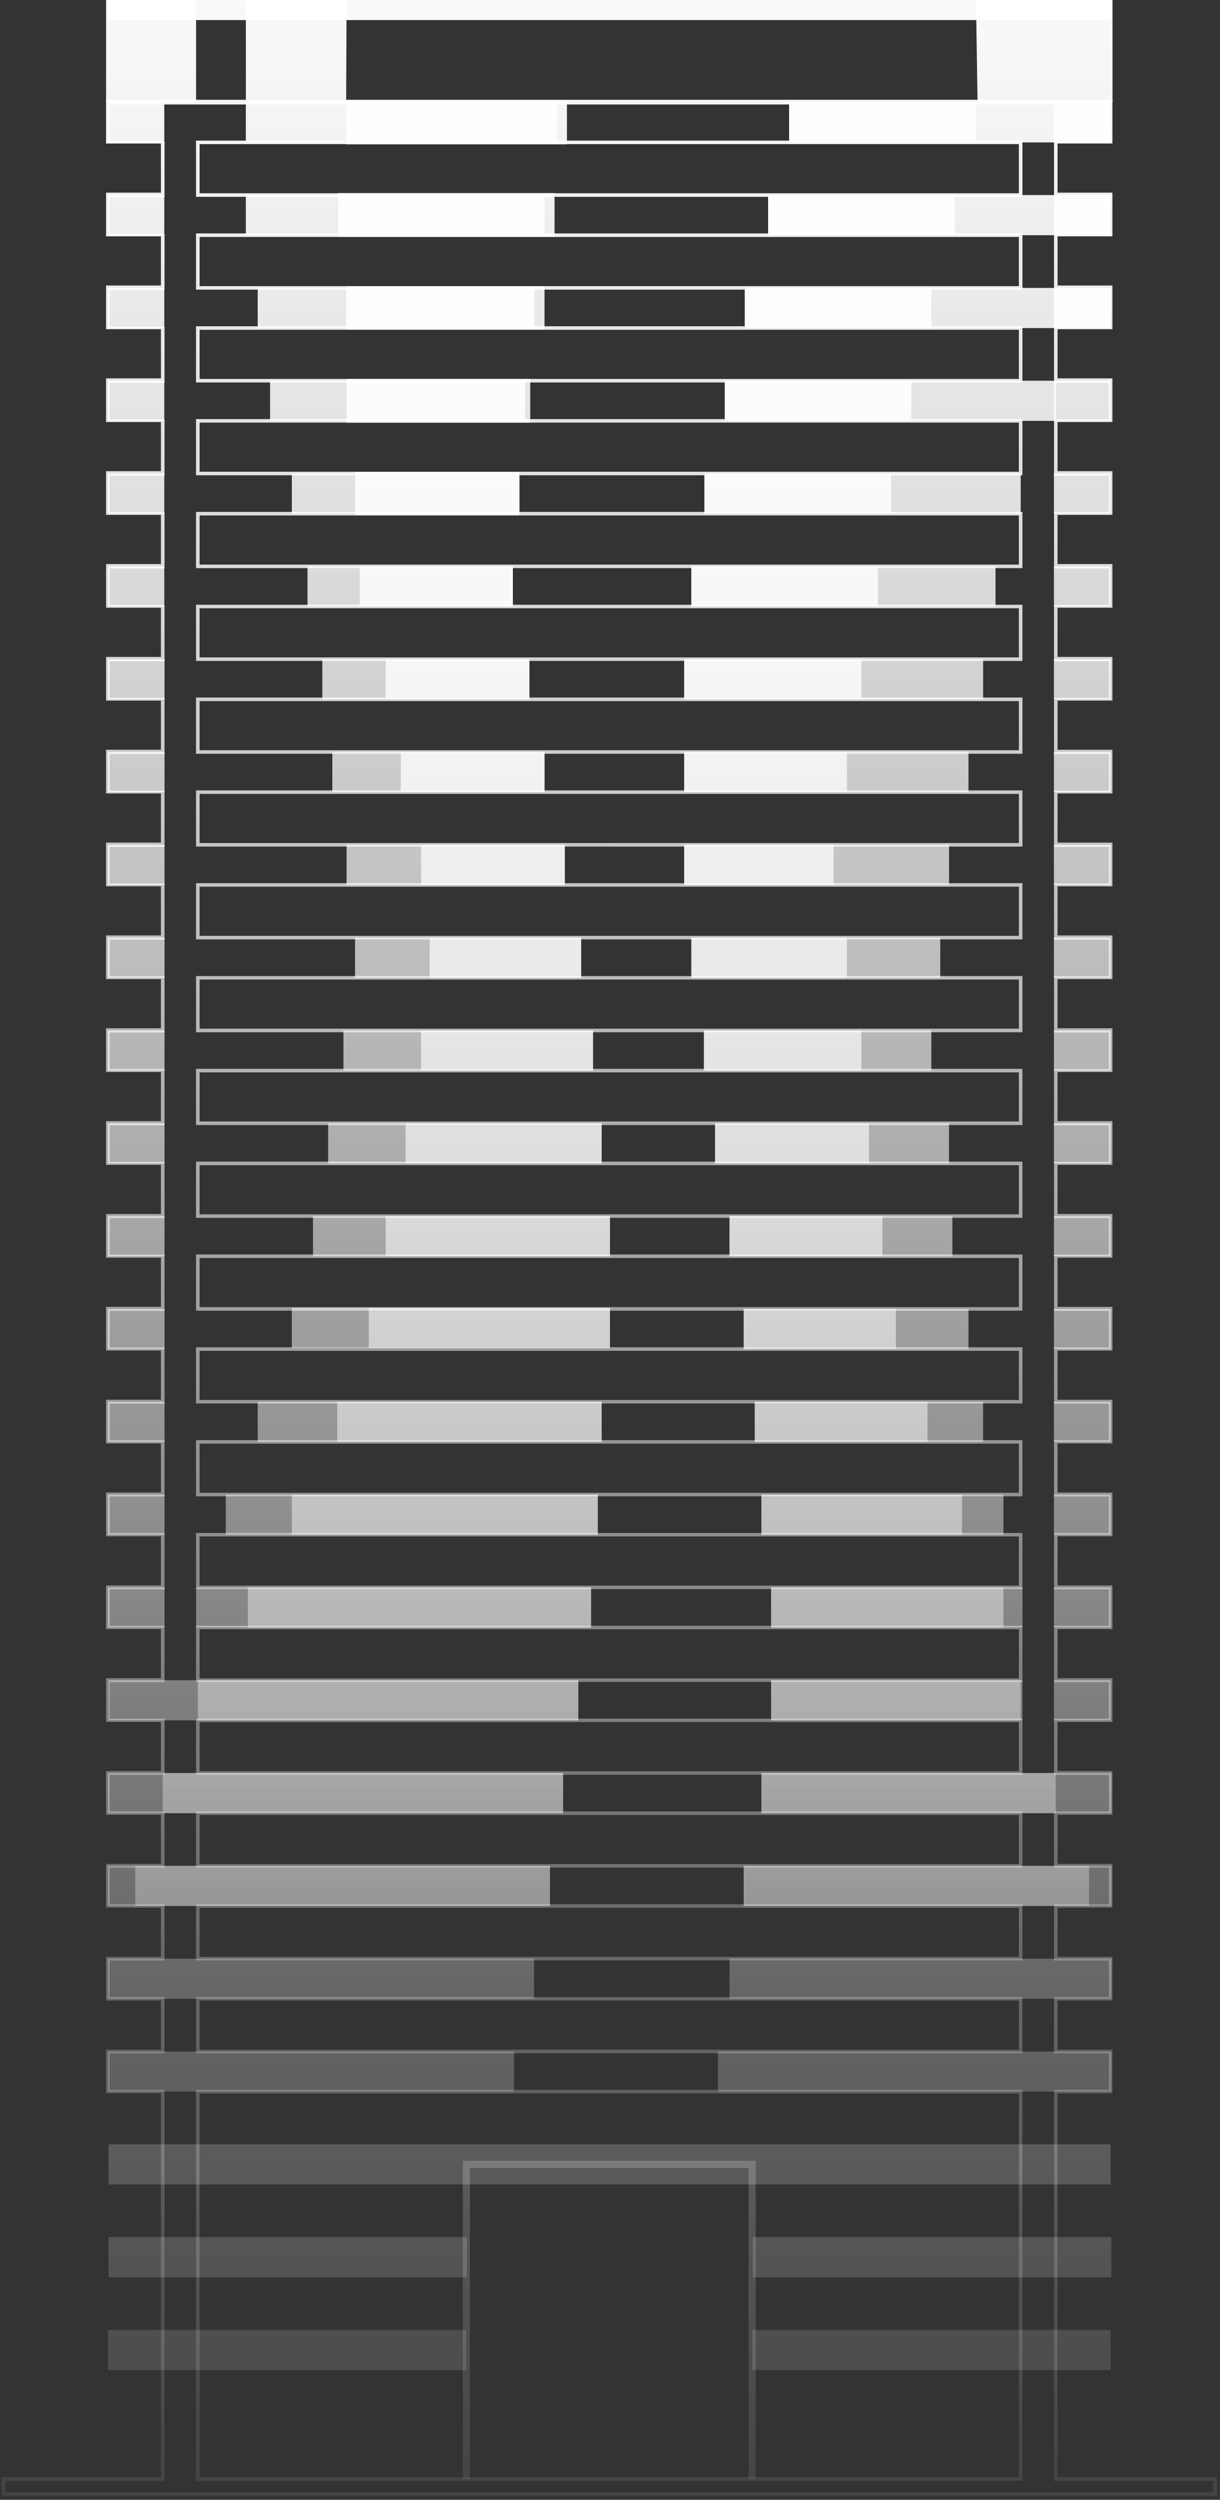 <svg width="253" height="518" fill="none" xmlns="http://www.w3.org/2000/svg"><rect width="100%" height="100%" fill="#333333" stroke="none"/><path d="M252.36 517.18H.33v-3.86h33.04v-79.54H21.99v-9.06h11.38v-10.18H21.99v-9.06h11.38V395.3H21.99v-9.06h11.38v-10.18H21.99V367h11.38v-10.18H21.99v-9.06h11.38v-10.18H21.99v-9.06h11.38v-10.18H21.99v-9.06h11.38V299.1H21.99v-9.06h11.38v-10.18H21.99v-9.06h11.38v-10.18H21.99v-9.06h11.38v-10.18H21.99v-9.06h11.38v-10.18H21.99v-9.06h11.38V202.9H21.99v-9.06h11.38v-10.18H21.99v-9.06h11.38v-10.18H21.99v-9.06h11.38v-10.18H21.99v-9.06h11.38v-10.18H21.99v-9.06h11.38V106.7H21.99v-9.06h11.38V87.46H21.99V78.4h11.38V68.22H21.99v-9.06h11.38V48.98H21.99v-9.06h11.38V29.74H21.99v-9.06h208.7v9.06h-11.38v10.18h11.38v9.06h-11.38v10.18h11.38v9.06h-11.38V78.4h11.38v9.06h-11.38v10.18h11.38v9.06h-11.38v10.18h11.38v9.06h-11.38v10.18h11.38v9.06h-11.38v10.18h11.38v9.06h-11.38v10.18h11.38v9.06h-11.38v10.18h11.38v9.06h-11.38v10.18h11.38v9.06h-11.38v10.18h11.38v9.06h-11.38v10.18h11.38v9.06h-11.38v10.18h11.38v9.06h-11.38v10.18h11.38v9.06h-11.38v10.18h11.38v9.06h-11.38v10.18h11.38v9.06h-11.38v10.18h11.38v9.06h-11.38V367h11.38v9.06h-11.38v10.18h11.38v9.06h-11.38v10.18h11.38v9.06h-11.38v10.18h11.38v9.06h-11.38v79.54h33.04v3.86h.01Zm-251.29-.73h250.55v-2.38h-33.04v-81.01h11.38v-7.58h-11.38v-11.65h11.38v-7.58h-11.38V394.6h11.38v-7.58h-11.38v-11.65h11.38v-7.58h-11.38v-11.65h11.38v-7.58h-11.38v-11.65h11.38v-7.58h-11.38v-11.65h11.38v-7.58h-11.38v-11.65h11.38v-7.58h-11.38v-11.65h11.38v-7.58h-11.38v-11.65h11.38v-7.58h-11.38v-11.65h11.38v-7.58h-11.38v-11.65h11.38v-7.58h-11.38V202.3h11.38v-7.58h-11.38v-11.65h11.38v-7.58h-11.38v-11.65h11.38v-7.58h-11.38v-11.65h11.38v-7.58h-11.38v-11.65h11.38v-7.58h-11.38v-11.65h11.38v-7.58h-11.38V86.92h11.38v-7.58h-11.38V67.69h11.38v-7.58h-11.38V48.46h11.38v-7.58h-11.38V29.23h11.38v-7.58H22.74v7.58h11.38v11.65H22.74v7.58h11.38v11.65H22.74v7.58h11.38v11.65H22.74v7.58h11.38v11.65H22.74v7.58h11.38v11.65H22.74v7.58h11.38v11.65H22.74v7.58h11.38v11.65H22.74v7.58h11.38v11.65H22.74v7.58h11.38v11.65H22.74v7.58h11.38v11.65H22.74v7.58h11.38v11.65H22.74v7.58h11.38v11.65H22.74v7.58h11.38v11.65H22.74v7.58h11.38v11.65H22.74v7.58h11.38v11.65H22.74v7.58h11.38v11.65H22.74v7.58h11.38v11.65H22.74v7.58h11.38v11.65H22.74v7.58h11.38v11.65H22.74v7.58h11.38v11.65H22.74v7.58h11.38v11.65H22.74v7.58h11.38v81.01H1.08v2.38h-.01Zm210.96-2.39H40.65v-81.01h171.38v81.01Zm-170.64-.73h169.9v-79.54H41.39v79.54Zm170.64-87.86H40.65v-11.65h171.38v11.65Zm-170.64-.74h169.9v-10.18H41.39v10.18Zm170.64-18.49H40.65v-11.65h171.38v11.65Zm-170.64-.74h169.9v-10.18H41.39v10.18ZM212.03 387H40.65v-11.65h171.38V387Zm-170.64-.73h169.9v-10.18H41.39v10.18Zm170.64-18.5H40.65v-11.65h171.38v11.65Zm-170.64-.74h169.9v-10.18H41.39v10.18Zm170.64-18.5H40.65v-11.65h171.38v11.65Zm-170.64-.73h169.9v-10.18H41.39v10.18Zm170.64-18.5H40.65v-11.65h171.38v11.65Zm-170.64-.74h169.9v-10.18H41.39v10.18Zm170.64-18.49H40.65v-11.65h171.38v11.65Zm-170.64-.74h169.9v-10.18H41.39v10.18Zm170.64-18.5H40.65v-11.65h171.38v11.65Zm-170.64-.73h169.9v-10.18H41.39v10.18Zm170.64-18.5H40.65v-11.65h171.38v11.65Zm-170.64-.74h169.9v-10.18H41.39v10.18Zm170.64-18.5H40.65v-11.65h171.38v11.65Zm-170.64-.73h169.9v-10.18H41.39v10.18Zm170.64-18.5H40.65v-11.65h171.38v11.65Zm-170.64-.74h169.9v-10.18H41.39v10.18Zm170.64-18.49H40.65v-11.65h171.38v11.65Zm-170.64-.74h169.9v-10.18H41.39v10.18Zm170.64-18.5H40.65v-11.65h171.38v11.65Zm-170.64-.74h169.9v-10.18H41.39v10.18Zm170.64-18.49H40.65v-11.65h171.38v11.65Zm-170.64-.74h169.9v-10.18H41.39v10.18Zm170.64-18.5H40.65v-11.65h171.38v11.65Zm-170.64-.73h169.9v-10.18H41.39v10.18Zm170.64-18.5H40.65v-11.65h171.38v11.65Zm-170.64-.74h169.9v-10.18H41.39v10.18Zm170.64-18.49H40.65v-11.65h171.38v11.65Zm-170.64-.74h169.9v-10.18H41.39v10.18Zm170.64-18.5H40.65V86.84h171.38v11.65Zm-170.64-.74h169.9V87.57H41.39v10.18Zm170.64-18.49H40.65V67.61h171.38v11.65Zm-170.64-.74h169.9V68.34H41.39v10.18Zm170.64-18.5H40.65V48.37h171.38v11.65Zm-170.64-.73h169.9V49.11H41.39v10.18Zm170.64-18.5H40.65V29.14h171.38v11.65Zm-170.64-.74h169.9V29.87H41.39v10.18Z" fill="url(#a)"/><path d="M156.72 513.7h-1.48v-64.47H97.45v64.47h-1.48v-65.94h60.75v65.94Z" fill="url(#b)"/><path d="M114.05 386.63H22.37v8.32h91.68v-8.32Z" fill="url(#c)"/><path d="M116.78 367.4H22.37v8.32h94.41v-8.32Z" fill="url(#d)"/><path d="M119.93 348.17H22.51v8.32h97.42v-8.32Z" fill="url(#e)"/><path d="M122.58 328.93H40.67v8.32h81.91v-8.32Z" fill="url(#f)"/><path d="M123.98 309.7H46.82v8.32h77.16v-8.32Z" fill="url(#g)"/><path d="M124.77 290.46H53.44v8.32h71.33v-8.32Z" fill="url(#h)"/><path d="M126.49 271.02H60.52v8.32h65.97v-8.32Z" fill="url(#i)"/><path d="M126.49 252H64.91v8.32h61.58V252Z" fill="url(#j)"/><path d="M124.77 232.76H68.05v8.32h56.72v-8.32Z" fill="url(#k)"/><path d="M122.98 213.53H71.22v8.32h51.76v-8.32Z" fill="url(#l)"/><path d="M120.52 194.29H73.63v8.32h46.89v-8.32Z" fill="url(#m)"/><path d="M117.13 175.06H71.87v8.32h45.26v-8.32Z" fill="url(#n)"/><path d="M112.92 155.83h-44v8.32h44v-8.32Z" fill="url(#o)"/><path d="M109.79 136.59H66.84v8.32h42.95v-8.32Z" fill="url(#p)"/><path d="M106.36 117.36H63.77v8.32h42.59v-8.32Z" fill="url(#q)"/><path d="M107.71 98.12H60.52v8.32h47.19v-8.32Z" fill="url(#r)"/><path d="M108.91 78.89h-52.9v8.32h52.9v-8.32Z" fill="url(#s)"/><path d="M110.84 59.66h-57.4v8.32h57.4v-8.32Z" fill="url(#t)"/><path d="M112.92 40.42H50.98v8.32h61.94v-8.32Z" fill="url(#u)"/><path d="M115.49 21.19H50.98v8.32h64.51v-8.32Z" fill="url(#v)"/><path d="M230.32 21.19h-66.67v8.32h66.67v-8.32Z" fill="url(#w)"/><path d="M230.32 40.42h-71.03v8.32h71.03v-8.32Z" fill="url(#x)"/><path d="M230.33 59.66h-75.88v8.32h75.88v-8.32Z" fill="url(#y)"/><path d="M218.95 78.89h-68.64v8.32h68.64v-8.32Z" fill="url(#z)"/><path d="M211.67 98.12h-65.58v8.32h65.58v-8.32Z" fill="url(#A)"/><path d="M206.45 117.36h-63.08v8.32h63.08v-8.32Z" fill="url(#B)"/><path d="M203.88 136.59h-62v8.32h62v-8.32Z" fill="url(#C)"/><path d="M200.84 155.83h-58.96v8.32h58.96v-8.32Z" fill="url(#D)"/><path d="M196.81 175.06h-54.93v8.32h54.93v-8.32Z" fill="url(#E)"/><path d="M194.99 194.29h-51.62v8.32h51.62v-8.32Z" fill="url(#F)"/><path d="M193.14 213.53h-47.16v8.32h47.16v-8.32Z" fill="url(#G)"/><path d="M196.8 232.76h-48.51v8.32h48.51v-8.32Z" fill="url(#H)"/><path d="M197.5 252h-46.22v8.32h46.22V252Z" fill="url(#I)"/><path d="M200.84 271.23h-46.62v8.32h46.62v-8.32Z" fill="url(#J)"/><path d="M203.87 290.46h-47.35v8.32h47.35v-8.32Z" fill="url(#K)"/><path d="M208.09 309.7H157.9v8.32h50.19v-8.32Z" fill="url(#L)"/><path d="M212.04 328.93h-52.13v8.32h52.13v-8.32Z" fill="url(#M)"/><path d="M211.66 348.17h-51.75v8.32h51.75v-8.32Z" fill="url(#N)"/><path d="M230.47 367.4H157.9v8.32h72.57v-8.32Z" fill="url(#O)"/><path d="M230.47 386.63h-76.25v8.32h76.25v-8.32Z" fill="url(#P)"/><path d="M117.57 20.84h-45.8v9.06h45.8v-9.06Z" fill="url(#Q)"/><path d="M115 40.02H70.13v9.04H115v-9.04Z" fill="url(#R)"/><path d="M175.63 194.29h-32.26v8.32h32.26v-8.32Z" fill="url(#S)"/><path d="M184.78 98.12h-38.69v8.32h38.69v-8.32Z" fill="url(#T)"/><path d="M112.92 59.36H71.77v8.89h41.15v-8.89Z" fill="url(#U)"/><path d="M109.96 78.52H71.87v9.06h38.09v-9.06Z" fill="url(#V)"/><path d="M107.71 97.81H73.63v8.93h34.08v-8.93Z" fill="url(#W)"/><path d="M106.36 117.36H74.61v8.32h31.75v-8.32Z" fill="url(#X)"/><path d="M109.78 136.59h-29.8v8.32h29.8v-8.32Z" fill="url(#Y)"/><path d="M112.92 155.83h-29.8v8.32h29.8v-8.32Z" fill="url(#Z)"/><path d="M117.12 175.06h-29.8v8.32h29.8v-8.32Z" fill="url(#aa)"/><path d="M120.52 194.29H89.1v8.32h31.42v-8.32Z" fill="url(#ab)"/><path d="M122.98 213.53H87.32v8.32h35.66v-8.32Z" fill="url(#ac)"/><path d="M124.77 232.76H84.12v8.32h40.65v-8.32Z" fill="url(#ad)"/><path d="M122.58 328.93H51.39v8.32h71.19v-8.32Z" fill="url(#ae)"/><path d="M123.97 309.7H60.52v8.32h63.45v-8.32Z" fill="url(#af)"/><path d="M124.77 290.46H69.94v8.32h54.83v-8.32Z" fill="url(#ag)"/><path d="M126.49 271.02H76.47v8.32h50.02v-8.32Z" fill="url(#ah)"/><path d="M126.49 252H79.98v8.32h46.51V252Z" fill="url(#ai)"/><path d="M114.05 386.63H28.06v8.32h85.99v-8.32Z" fill="url(#aj)"/><path d="M225.85 386.63h-71.63v8.32h71.63v-8.32Z" fill="url(#ak)"/><path d="M218.94 367.4H157.9v8.32h61.04v-8.32Z" fill="url(#al)"/><path d="M212.04 348.17h-52.13v8.32h52.13v-8.32Z" fill="url(#am)"/><path d="M116.78 367.4H33.75v8.32h83.03v-8.32Z" fill="url(#an)"/><path d="M119.93 348.17h-78.9v8.32h78.9v-8.32Z" fill="url(#ao)"/><path d="M202.34 21.19h-38.69v8.32h38.69v-8.32Z" fill="url(#ap)"/><path d="M197.98 40.42h-38.69v8.32h38.69v-8.32Z" fill="url(#aq)"/><path d="M193.14 59.66h-38.69v8.32h38.69v-8.32Z" fill="url(#ar)"/><path d="M189 78.89h-38.69v8.32H189v-8.32Z" fill="url(#as)"/><path d="M178.64 213.53h-32.66v8.32h32.66v-8.32Z" fill="url(#at)"/><path d="M180.22 232.76h-31.93v8.32h31.93v-8.32Z" fill="url(#au)"/><path d="M183 252h-31.72v8.32H183V252Z" fill="url(#av)"/><path d="M185.79 271.23h-31.57v8.32h31.57v-8.32Z" fill="url(#aw)"/><path d="M182.06 117.36h-38.69v8.32h38.69v-8.32Z" fill="url(#ax)"/><path d="M178.64 136.59h-36.76v8.32h36.76v-8.32Z" fill="url(#ay)"/><path d="M175.64 155.83h-33.76v8.32h33.76v-8.32Z" fill="url(#az)"/><path d="M172.88 175.06h-31v8.32h31v-8.32Z" fill="url(#aA)"/><path d="M192.34 290.46h-35.82v8.32h35.82v-8.32Z" fill="url(#aB)"/><path d="M199.51 309.7H157.9v8.32h41.61v-8.32Z" fill="url(#aC)"/><path d="M208.09 328.93h-48.18v8.32h48.18v-8.32Z" fill="url(#aD)"/><path d="M230.32 444.34H22.51v8.32h207.81v-8.32Z" fill="url(#aE)"/><path d="M106.59 425.1H22.37v8.32h84.22v-8.32Z" fill="url(#aF)"/><path d="M110.75 405.87H22.37v8.32h88.38v-8.32Z" fill="url(#aG)"/><path d="M230.48 405.87h-79.2v8.32h79.2v-8.32Z" fill="url(#aH)"/><path d="M230.48 425.1h-81.6v8.32h81.6v-8.32Z" fill="url(#aI)"/><path d="M96.71 482.8H22.37v8.32h74.34v-8.32Z" fill="url(#aJ)"/><path d="M96.85 463.57H22.51v8.32h74.34v-8.32Z" fill="url(#aK)"/><path d="M230.32 482.8h-74.34v8.32h74.34v-8.32Z" fill="url(#aL)"/><path d="M230.47 463.57h-74.34v8.32h74.34v-8.32Z" fill="url(#aM)"/><path d="M34.12 136.59H22.37v8.32h11.75v-8.32Z" fill="url(#aN)"/><path d="M34.12 155.83H22.37v8.32h11.75v-8.32Z" fill="url(#aO)"/><path d="M230.33 0H22.37v4.16h207.96V0Z" fill="url(#aP)"/><path d="M34.12 328.93H22.37v8.32h11.75v-8.32Z" fill="url(#aQ)"/><path d="M34.12 309.7H22.37v8.32h11.75v-8.32Z" fill="url(#aR)"/><path d="M34.12 290.46H22.37v8.32h11.75v-8.32Z" fill="url(#aS)"/><path d="M34.12 271.23H22.37v8.32h11.75v-8.32Z" fill="url(#aT)"/><path d="M34.12 252H22.37v8.32h11.75V252Z" fill="url(#aU)"/><path d="M34.12 232.76H22.37v8.32h11.75v-8.32Z" fill="url(#aV)"/><path d="M34.12 213.53H22.37v8.32h11.75v-8.32Z" fill="url(#aW)"/><path d="M34.12 194.29H22.37v8.32h11.75v-8.32Z" fill="url(#aX)"/><path d="M34.12 175.06H22.37v8.32h11.75v-8.32Z" fill="url(#aY)"/><path d="M34.07 21.19h-11.7v8.32h11.7v-8.32Z" fill="url(#aZ)"/><path d="M34.07 40.42h-11.7v8.32h11.7v-8.32Z" fill="url(#ba)"/><path d="M34.07 117.36h-11.7v8.32h11.7v-8.32Z" fill="url(#bb)"/><path d="M34.07 98.12h-11.7v8.32h11.7v-8.32Z" fill="url(#bc)"/><path d="M34.07 78.89h-11.7v8.32h11.7v-8.32Z" fill="url(#bd)"/><path d="M34.07 59.66h-11.7v8.32h11.7v-8.32Z" fill="url(#be)"/><path d="M230.32 136.59h-11.76v8.32h11.76v-8.32Z" fill="url(#bf)"/><path d="M230.32 155.83h-11.76v8.32h11.76v-8.32Z" fill="url(#bg)"/><path d="M230.32 328.93h-11.76v8.32h11.76v-8.32Z" fill="url(#bh)"/><path d="M230.32 348.17h-11.76v8.32h11.76v-8.32Z" fill="url(#bi)"/><path d="M230.32 309.7h-11.76v8.32h11.76v-8.32Z" fill="url(#bj)"/><path d="M230.32 290.46h-11.76v8.32h11.76v-8.32Z" fill="url(#bk)"/><path d="M230.32 271.23h-11.76v8.32h11.76v-8.32Z" fill="url(#bl)"/><path d="M230.32 252h-11.76v8.32h11.76V252Z" fill="url(#bm)"/><path d="M230.32 232.76h-11.76v8.32h11.76v-8.32Z" fill="url(#bn)"/><path d="M230.32 213.53h-11.76v8.32h11.76v-8.32Z" fill="url(#bo)"/><path d="M230.32 194.29h-11.76v8.32h11.76v-8.32Z" fill="url(#bp)"/><path d="M230.32 175.06h-11.76v8.32h11.76v-8.32Z" fill="url(#bq)"/><path d="M230.32 21.19h-11.76v8.32h11.76v-8.32Z" fill="url(#br)"/><path d="M230.32 40.42h-11.76v8.32h11.76v-8.32Z" fill="url(#bs)"/><path d="M230.32 117.36h-11.76v8.32h11.76v-8.32Z" fill="url(#bt)"/><path d="M230.32 98.12h-11.76v8.32h11.76v-8.32Z" fill="url(#bu)"/><path d="M230.32 78.89h-11.76v8.32h11.76v-8.32Z" fill="url(#bv)"/><path d="M230.32 59.66h-11.76v8.32h11.76v-8.32Z" fill="url(#bw)"/><path d="M230.7 0h-28.3c.11 7.06.21 14.13.32 21.19h27.99V0h-.01Z" fill="url(#bx)"/><path d="M71.87 0H50.99v21.19h20.79L71.87 0Z" fill="url(#by)"/><path d="M40.66 0H22v21.19h18.66V0Z" fill="url(#bz)"/><defs><linearGradient id="a" x1="126.35" y1="649.41" x2="126.35" y2="-245.7" gradientUnits="userSpaceOnUse"><stop stop-color="#fff" stop-opacity="0"/><stop offset=".02" stop-color="#fff" stop-opacity=".01"/><stop offset=".15" stop-color="#fff" stop-opacity=".084"/><stop offset=".27" stop-color="#fff" stop-opacity=".26"/><stop offset=".39" stop-color="#fff" stop-opacity=".476"/><stop offset=".5" stop-color="#fff" stop-opacity=".672"/><stop offset=".61" stop-color="#fff" stop-opacity=".846"/><stop offset=".71" stop-color="#fff" stop-opacity=".96"/><stop offset=".79" stop-color="#fff"/></linearGradient><linearGradient id="b" x1="126.35" y1="649.41" x2="126.35" y2="-245.7" gradientUnits="userSpaceOnUse"><stop stop-color="#fff" stop-opacity="0"/><stop offset=".02" stop-color="#fff" stop-opacity=".01"/><stop offset=".15" stop-color="#fff" stop-opacity=".084"/><stop offset=".27" stop-color="#fff" stop-opacity=".26"/><stop offset=".39" stop-color="#fff" stop-opacity=".476"/><stop offset=".5" stop-color="#fff" stop-opacity=".672"/><stop offset=".61" stop-color="#fff" stop-opacity=".846"/><stop offset=".71" stop-color="#fff" stop-opacity=".96"/><stop offset=".79" stop-color="#fff"/></linearGradient><linearGradient id="c" x1="68.21" y1="649.41" x2="68.21" y2="-245.701" gradientUnits="userSpaceOnUse"><stop stop-color="#fff" stop-opacity="0"/><stop offset=".02" stop-color="#fff" stop-opacity=".01"/><stop offset=".15" stop-color="#fff" stop-opacity=".084"/><stop offset=".27" stop-color="#fff" stop-opacity=".26"/><stop offset=".39" stop-color="#fff" stop-opacity=".476"/><stop offset=".5" stop-color="#fff" stop-opacity=".672"/><stop offset=".61" stop-color="#fff" stop-opacity=".846"/><stop offset=".71" stop-color="#fff" stop-opacity=".96"/><stop offset=".79" stop-color="#fff"/></linearGradient><linearGradient id="d" x1="69.57" y1="649.41" x2="69.57" y2="-245.701" gradientUnits="userSpaceOnUse"><stop stop-color="#fff" stop-opacity="0"/><stop offset=".02" stop-color="#fff" stop-opacity=".01"/><stop offset=".15" stop-color="#fff" stop-opacity=".084"/><stop offset=".27" stop-color="#fff" stop-opacity=".26"/><stop offset=".39" stop-color="#fff" stop-opacity=".476"/><stop offset=".5" stop-color="#fff" stop-opacity=".672"/><stop offset=".61" stop-color="#fff" stop-opacity=".846"/><stop offset=".71" stop-color="#fff" stop-opacity=".96"/><stop offset=".79" stop-color="#fff"/></linearGradient><linearGradient id="e" x1="71.22" y1="649.409" x2="71.22" y2="-245.698" gradientUnits="userSpaceOnUse"><stop stop-color="#fff" stop-opacity="0"/><stop offset=".02" stop-color="#fff" stop-opacity=".01"/><stop offset=".15" stop-color="#fff" stop-opacity=".084"/><stop offset=".27" stop-color="#fff" stop-opacity=".26"/><stop offset=".39" stop-color="#fff" stop-opacity=".476"/><stop offset=".5" stop-color="#fff" stop-opacity=".672"/><stop offset=".61" stop-color="#fff" stop-opacity=".846"/><stop offset=".71" stop-color="#fff" stop-opacity=".96"/><stop offset=".79" stop-color="#fff"/></linearGradient><linearGradient id="f" x1="81.62" y1="649.41" x2="81.62" y2="-245.701" gradientUnits="userSpaceOnUse"><stop stop-color="#fff" stop-opacity="0"/><stop offset=".02" stop-color="#fff" stop-opacity=".01"/><stop offset=".15" stop-color="#fff" stop-opacity=".084"/><stop offset=".27" stop-color="#fff" stop-opacity=".26"/><stop offset=".39" stop-color="#fff" stop-opacity=".476"/><stop offset=".5" stop-color="#fff" stop-opacity=".672"/><stop offset=".61" stop-color="#fff" stop-opacity=".846"/><stop offset=".71" stop-color="#fff" stop-opacity=".96"/><stop offset=".79" stop-color="#fff"/></linearGradient><linearGradient id="g" x1="85.39" y1="649.409" x2="85.39" y2="-245.698" gradientUnits="userSpaceOnUse"><stop stop-color="#fff" stop-opacity="0"/><stop offset=".02" stop-color="#fff" stop-opacity=".01"/><stop offset=".15" stop-color="#fff" stop-opacity=".084"/><stop offset=".27" stop-color="#fff" stop-opacity=".26"/><stop offset=".39" stop-color="#fff" stop-opacity=".476"/><stop offset=".5" stop-color="#fff" stop-opacity=".672"/><stop offset=".61" stop-color="#fff" stop-opacity=".846"/><stop offset=".71" stop-color="#fff" stop-opacity=".96"/><stop offset=".79" stop-color="#fff"/></linearGradient><linearGradient id="h" x1="89.1" y1="649.41" x2="89.1" y2="-245.701" gradientUnits="userSpaceOnUse"><stop stop-color="#fff" stop-opacity="0"/><stop offset=".02" stop-color="#fff" stop-opacity=".01"/><stop offset=".15" stop-color="#fff" stop-opacity=".084"/><stop offset=".27" stop-color="#fff" stop-opacity=".26"/><stop offset=".39" stop-color="#fff" stop-opacity=".476"/><stop offset=".5" stop-color="#fff" stop-opacity=".672"/><stop offset=".61" stop-color="#fff" stop-opacity=".846"/><stop offset=".71" stop-color="#fff" stop-opacity=".96"/><stop offset=".79" stop-color="#fff"/></linearGradient><linearGradient id="i" x1="93.51" y1="649.41" x2="93.51" y2="-245.7" gradientUnits="userSpaceOnUse"><stop stop-color="#fff" stop-opacity="0"/><stop offset=".02" stop-color="#fff" stop-opacity=".01"/><stop offset=".15" stop-color="#fff" stop-opacity=".084"/><stop offset=".27" stop-color="#fff" stop-opacity=".26"/><stop offset=".39" stop-color="#fff" stop-opacity=".476"/><stop offset=".5" stop-color="#fff" stop-opacity=".672"/><stop offset=".61" stop-color="#fff" stop-opacity=".846"/><stop offset=".71" stop-color="#fff" stop-opacity=".96"/><stop offset=".79" stop-color="#fff"/></linearGradient><linearGradient id="j" x1="95.7" y1="649.41" x2="95.7" y2="-245.7" gradientUnits="userSpaceOnUse"><stop stop-color="#fff" stop-opacity="0"/><stop offset=".02" stop-color="#fff" stop-opacity=".01"/><stop offset=".15" stop-color="#fff" stop-opacity=".084"/><stop offset=".27" stop-color="#fff" stop-opacity=".26"/><stop offset=".39" stop-color="#fff" stop-opacity=".476"/><stop offset=".5" stop-color="#fff" stop-opacity=".672"/><stop offset=".61" stop-color="#fff" stop-opacity=".846"/><stop offset=".71" stop-color="#fff" stop-opacity=".96"/><stop offset=".79" stop-color="#fff"/></linearGradient><linearGradient id="k" x1="96.41" y1="649.41" x2="96.41" y2="-245.7" gradientUnits="userSpaceOnUse"><stop stop-color="#fff" stop-opacity="0"/><stop offset=".02" stop-color="#fff" stop-opacity=".01"/><stop offset=".15" stop-color="#fff" stop-opacity=".084"/><stop offset=".27" stop-color="#fff" stop-opacity=".26"/><stop offset=".39" stop-color="#fff" stop-opacity=".476"/><stop offset=".5" stop-color="#fff" stop-opacity=".672"/><stop offset=".61" stop-color="#fff" stop-opacity=".846"/><stop offset=".71" stop-color="#fff" stop-opacity=".96"/><stop offset=".79" stop-color="#fff"/></linearGradient><linearGradient id="l" x1="97.1" y1="649.41" x2="97.1" y2="-245.7" gradientUnits="userSpaceOnUse"><stop stop-color="#fff" stop-opacity="0"/><stop offset=".02" stop-color="#fff" stop-opacity=".01"/><stop offset=".15" stop-color="#fff" stop-opacity=".084"/><stop offset=".27" stop-color="#fff" stop-opacity=".26"/><stop offset=".39" stop-color="#fff" stop-opacity=".476"/><stop offset=".5" stop-color="#fff" stop-opacity=".672"/><stop offset=".61" stop-color="#fff" stop-opacity=".846"/><stop offset=".71" stop-color="#fff" stop-opacity=".96"/><stop offset=".79" stop-color="#fff"/></linearGradient><linearGradient id="m" x1="97.08" y1="649.41" x2="97.08" y2="-245.7" gradientUnits="userSpaceOnUse"><stop stop-color="#fff" stop-opacity="0"/><stop offset=".02" stop-color="#fff" stop-opacity=".01"/><stop offset=".15" stop-color="#fff" stop-opacity=".084"/><stop offset=".27" stop-color="#fff" stop-opacity=".26"/><stop offset=".39" stop-color="#fff" stop-opacity=".476"/><stop offset=".5" stop-color="#fff" stop-opacity=".672"/><stop offset=".61" stop-color="#fff" stop-opacity=".846"/><stop offset=".71" stop-color="#fff" stop-opacity=".96"/><stop offset=".79" stop-color="#fff"/></linearGradient><linearGradient id="n" x1="94.49" y1="649.41" x2="94.49" y2="-245.7" gradientUnits="userSpaceOnUse"><stop stop-color="#fff" stop-opacity="0"/><stop offset=".02" stop-color="#fff" stop-opacity=".01"/><stop offset=".15" stop-color="#fff" stop-opacity=".084"/><stop offset=".27" stop-color="#fff" stop-opacity=".26"/><stop offset=".39" stop-color="#fff" stop-opacity=".476"/><stop offset=".5" stop-color="#fff" stop-opacity=".672"/><stop offset=".61" stop-color="#fff" stop-opacity=".846"/><stop offset=".71" stop-color="#fff" stop-opacity=".96"/><stop offset=".79" stop-color="#fff"/></linearGradient><linearGradient id="o" x1="90.92" y1="649.41" x2="90.92" y2="-245.7" gradientUnits="userSpaceOnUse"><stop stop-color="#fff" stop-opacity="0"/><stop offset=".02" stop-color="#fff" stop-opacity=".01"/><stop offset=".15" stop-color="#fff" stop-opacity=".084"/><stop offset=".27" stop-color="#fff" stop-opacity=".26"/><stop offset=".39" stop-color="#fff" stop-opacity=".476"/><stop offset=".5" stop-color="#fff" stop-opacity=".672"/><stop offset=".61" stop-color="#fff" stop-opacity=".846"/><stop offset=".71" stop-color="#fff" stop-opacity=".96"/><stop offset=".79" stop-color="#fff"/></linearGradient><linearGradient id="p" x1="88.31" y1="649.41" x2="88.31" y2="-245.7" gradientUnits="userSpaceOnUse"><stop stop-color="#fff" stop-opacity="0"/><stop offset=".02" stop-color="#fff" stop-opacity=".01"/><stop offset=".15" stop-color="#fff" stop-opacity=".084"/><stop offset=".27" stop-color="#fff" stop-opacity=".26"/><stop offset=".39" stop-color="#fff" stop-opacity=".476"/><stop offset=".5" stop-color="#fff" stop-opacity=".672"/><stop offset=".61" stop-color="#fff" stop-opacity=".846"/><stop offset=".71" stop-color="#fff" stop-opacity=".96"/><stop offset=".79" stop-color="#fff"/></linearGradient><linearGradient id="q" x1="85.06" y1="649.41" x2="85.06" y2="-245.7" gradientUnits="userSpaceOnUse"><stop stop-color="#fff" stop-opacity="0"/><stop offset=".02" stop-color="#fff" stop-opacity=".01"/><stop offset=".15" stop-color="#fff" stop-opacity=".084"/><stop offset=".27" stop-color="#fff" stop-opacity=".26"/><stop offset=".39" stop-color="#fff" stop-opacity=".476"/><stop offset=".5" stop-color="#fff" stop-opacity=".672"/><stop offset=".61" stop-color="#fff" stop-opacity=".846"/><stop offset=".71" stop-color="#fff" stop-opacity=".96"/><stop offset=".79" stop-color="#fff"/></linearGradient><linearGradient id="r" x1="84.12" y1="649.41" x2="84.12" y2="-245.7" gradientUnits="userSpaceOnUse"><stop stop-color="#fff" stop-opacity="0"/><stop offset=".02" stop-color="#fff" stop-opacity=".01"/><stop offset=".15" stop-color="#fff" stop-opacity=".084"/><stop offset=".27" stop-color="#fff" stop-opacity=".26"/><stop offset=".39" stop-color="#fff" stop-opacity=".476"/><stop offset=".5" stop-color="#fff" stop-opacity=".672"/><stop offset=".61" stop-color="#fff" stop-opacity=".846"/><stop offset=".71" stop-color="#fff" stop-opacity=".96"/><stop offset=".79" stop-color="#fff"/></linearGradient><linearGradient id="s" x1="82.46" y1="649.41" x2="82.46" y2="-245.7" gradientUnits="userSpaceOnUse"><stop stop-color="#fff" stop-opacity="0"/><stop offset=".02" stop-color="#fff" stop-opacity=".01"/><stop offset=".15" stop-color="#fff" stop-opacity=".084"/><stop offset=".27" stop-color="#fff" stop-opacity=".26"/><stop offset=".39" stop-color="#fff" stop-opacity=".476"/><stop offset=".5" stop-color="#fff" stop-opacity=".672"/><stop offset=".61" stop-color="#fff" stop-opacity=".846"/><stop offset=".71" stop-color="#fff" stop-opacity=".96"/><stop offset=".79" stop-color="#fff"/></linearGradient><linearGradient id="t" x1="82.14" y1="649.41" x2="82.14" y2="-245.7" gradientUnits="userSpaceOnUse"><stop stop-color="#fff" stop-opacity="0"/><stop offset=".02" stop-color="#fff" stop-opacity=".01"/><stop offset=".15" stop-color="#fff" stop-opacity=".084"/><stop offset=".27" stop-color="#fff" stop-opacity=".26"/><stop offset=".39" stop-color="#fff" stop-opacity=".476"/><stop offset=".5" stop-color="#fff" stop-opacity=".672"/><stop offset=".61" stop-color="#fff" stop-opacity=".846"/><stop offset=".71" stop-color="#fff" stop-opacity=".96"/><stop offset=".79" stop-color="#fff"/></linearGradient><linearGradient id="u" x1="81.95" y1="649.41" x2="81.95" y2="-245.7" gradientUnits="userSpaceOnUse"><stop stop-color="#fff" stop-opacity="0"/><stop offset=".02" stop-color="#fff" stop-opacity=".01"/><stop offset=".15" stop-color="#fff" stop-opacity=".084"/><stop offset=".27" stop-color="#fff" stop-opacity=".26"/><stop offset=".39" stop-color="#fff" stop-opacity=".476"/><stop offset=".5" stop-color="#fff" stop-opacity=".672"/><stop offset=".61" stop-color="#fff" stop-opacity=".846"/><stop offset=".71" stop-color="#fff" stop-opacity=".96"/><stop offset=".79" stop-color="#fff"/></linearGradient><linearGradient id="v" x1="83.24" y1="649.41" x2="83.24" y2="-245.7" gradientUnits="userSpaceOnUse"><stop stop-color="#fff" stop-opacity="0"/><stop offset=".02" stop-color="#fff" stop-opacity=".01"/><stop offset=".15" stop-color="#fff" stop-opacity=".084"/><stop offset=".27" stop-color="#fff" stop-opacity=".26"/><stop offset=".39" stop-color="#fff" stop-opacity=".476"/><stop offset=".5" stop-color="#fff" stop-opacity=".672"/><stop offset=".61" stop-color="#fff" stop-opacity=".846"/><stop offset=".71" stop-color="#fff" stop-opacity=".96"/><stop offset=".79" stop-color="#fff"/></linearGradient><linearGradient id="w" x1="196.99" y1="649.41" x2="196.99" y2="-245.7" gradientUnits="userSpaceOnUse"><stop stop-color="#fff" stop-opacity="0"/><stop offset=".02" stop-color="#fff" stop-opacity=".01"/><stop offset=".15" stop-color="#fff" stop-opacity=".084"/><stop offset=".27" stop-color="#fff" stop-opacity=".26"/><stop offset=".39" stop-color="#fff" stop-opacity=".476"/><stop offset=".5" stop-color="#fff" stop-opacity=".672"/><stop offset=".61" stop-color="#fff" stop-opacity=".846"/><stop offset=".71" stop-color="#fff" stop-opacity=".96"/><stop offset=".79" stop-color="#fff"/></linearGradient><linearGradient id="x" x1="194.81" y1="649.41" x2="194.81" y2="-245.7" gradientUnits="userSpaceOnUse"><stop stop-color="#fff" stop-opacity="0"/><stop offset=".02" stop-color="#fff" stop-opacity=".01"/><stop offset=".15" stop-color="#fff" stop-opacity=".084"/><stop offset=".27" stop-color="#fff" stop-opacity=".26"/><stop offset=".39" stop-color="#fff" stop-opacity=".476"/><stop offset=".5" stop-color="#fff" stop-opacity=".672"/><stop offset=".61" stop-color="#fff" stop-opacity=".846"/><stop offset=".71" stop-color="#fff" stop-opacity=".96"/><stop offset=".79" stop-color="#fff"/></linearGradient><linearGradient id="y" x1="192.39" y1="649.41" x2="192.39" y2="-245.7" gradientUnits="userSpaceOnUse"><stop stop-color="#fff" stop-opacity="0"/><stop offset=".02" stop-color="#fff" stop-opacity=".01"/><stop offset=".15" stop-color="#fff" stop-opacity=".084"/><stop offset=".27" stop-color="#fff" stop-opacity=".26"/><stop offset=".39" stop-color="#fff" stop-opacity=".476"/><stop offset=".5" stop-color="#fff" stop-opacity=".672"/><stop offset=".61" stop-color="#fff" stop-opacity=".846"/><stop offset=".71" stop-color="#fff" stop-opacity=".96"/><stop offset=".79" stop-color="#fff"/></linearGradient><linearGradient id="z" x1="184.63" y1="649.41" x2="184.63" y2="-245.7" gradientUnits="userSpaceOnUse"><stop stop-color="#fff" stop-opacity="0"/><stop offset=".02" stop-color="#fff" stop-opacity=".01"/><stop offset=".15" stop-color="#fff" stop-opacity=".084"/><stop offset=".27" stop-color="#fff" stop-opacity=".26"/><stop offset=".39" stop-color="#fff" stop-opacity=".476"/><stop offset=".5" stop-color="#fff" stop-opacity=".672"/><stop offset=".61" stop-color="#fff" stop-opacity=".846"/><stop offset=".71" stop-color="#fff" stop-opacity=".96"/><stop offset=".79" stop-color="#fff"/></linearGradient><linearGradient id="A" x1="178.88" y1="649.41" x2="178.88" y2="-245.7" gradientUnits="userSpaceOnUse"><stop stop-color="#fff" stop-opacity="0"/><stop offset=".02" stop-color="#fff" stop-opacity=".01"/><stop offset=".15" stop-color="#fff" stop-opacity=".084"/><stop offset=".27" stop-color="#fff" stop-opacity=".26"/><stop offset=".39" stop-color="#fff" stop-opacity=".476"/><stop offset=".5" stop-color="#fff" stop-opacity=".672"/><stop offset=".61" stop-color="#fff" stop-opacity=".846"/><stop offset=".71" stop-color="#fff" stop-opacity=".96"/><stop offset=".79" stop-color="#fff"/></linearGradient><linearGradient id="B" x1="174.91" y1="649.41" x2="174.91" y2="-245.7" gradientUnits="userSpaceOnUse"><stop stop-color="#fff" stop-opacity="0"/><stop offset=".02" stop-color="#fff" stop-opacity=".01"/><stop offset=".15" stop-color="#fff" stop-opacity=".084"/><stop offset=".27" stop-color="#fff" stop-opacity=".26"/><stop offset=".39" stop-color="#fff" stop-opacity=".476"/><stop offset=".5" stop-color="#fff" stop-opacity=".672"/><stop offset=".61" stop-color="#fff" stop-opacity=".846"/><stop offset=".71" stop-color="#fff" stop-opacity=".96"/><stop offset=".79" stop-color="#fff"/></linearGradient><linearGradient id="C" x1="172.88" y1="649.41" x2="172.88" y2="-245.7" gradientUnits="userSpaceOnUse"><stop stop-color="#fff" stop-opacity="0"/><stop offset=".02" stop-color="#fff" stop-opacity=".01"/><stop offset=".15" stop-color="#fff" stop-opacity=".084"/><stop offset=".27" stop-color="#fff" stop-opacity=".26"/><stop offset=".39" stop-color="#fff" stop-opacity=".476"/><stop offset=".5" stop-color="#fff" stop-opacity=".672"/><stop offset=".61" stop-color="#fff" stop-opacity=".846"/><stop offset=".71" stop-color="#fff" stop-opacity=".96"/><stop offset=".79" stop-color="#fff"/></linearGradient><linearGradient id="D" x1="171.36" y1="649.41" x2="171.36" y2="-245.7" gradientUnits="userSpaceOnUse"><stop stop-color="#fff" stop-opacity="0"/><stop offset=".02" stop-color="#fff" stop-opacity=".01"/><stop offset=".15" stop-color="#fff" stop-opacity=".084"/><stop offset=".27" stop-color="#fff" stop-opacity=".26"/><stop offset=".39" stop-color="#fff" stop-opacity=".476"/><stop offset=".5" stop-color="#fff" stop-opacity=".672"/><stop offset=".61" stop-color="#fff" stop-opacity=".846"/><stop offset=".71" stop-color="#fff" stop-opacity=".96"/><stop offset=".79" stop-color="#fff"/></linearGradient><linearGradient id="E" x1="169.34" y1="649.41" x2="169.34" y2="-245.7" gradientUnits="userSpaceOnUse"><stop stop-color="#fff" stop-opacity="0"/><stop offset=".02" stop-color="#fff" stop-opacity=".01"/><stop offset=".15" stop-color="#fff" stop-opacity=".084"/><stop offset=".27" stop-color="#fff" stop-opacity=".26"/><stop offset=".39" stop-color="#fff" stop-opacity=".476"/><stop offset=".5" stop-color="#fff" stop-opacity=".672"/><stop offset=".61" stop-color="#fff" stop-opacity=".846"/><stop offset=".71" stop-color="#fff" stop-opacity=".96"/><stop offset=".79" stop-color="#fff"/></linearGradient><linearGradient id="F" x1="169.18" y1="649.41" x2="169.18" y2="-245.7" gradientUnits="userSpaceOnUse"><stop stop-color="#fff" stop-opacity="0"/><stop offset=".02" stop-color="#fff" stop-opacity=".01"/><stop offset=".15" stop-color="#fff" stop-opacity=".084"/><stop offset=".27" stop-color="#fff" stop-opacity=".26"/><stop offset=".39" stop-color="#fff" stop-opacity=".476"/><stop offset=".5" stop-color="#fff" stop-opacity=".672"/><stop offset=".61" stop-color="#fff" stop-opacity=".846"/><stop offset=".71" stop-color="#fff" stop-opacity=".96"/><stop offset=".79" stop-color="#fff"/></linearGradient><linearGradient id="G" x1="169.56" y1="649.41" x2="169.56" y2="-245.7" gradientUnits="userSpaceOnUse"><stop stop-color="#fff" stop-opacity="0"/><stop offset=".02" stop-color="#fff" stop-opacity=".01"/><stop offset=".15" stop-color="#fff" stop-opacity=".084"/><stop offset=".27" stop-color="#fff" stop-opacity=".26"/><stop offset=".39" stop-color="#fff" stop-opacity=".476"/><stop offset=".5" stop-color="#fff" stop-opacity=".672"/><stop offset=".61" stop-color="#fff" stop-opacity=".846"/><stop offset=".71" stop-color="#fff" stop-opacity=".96"/><stop offset=".79" stop-color="#fff"/></linearGradient><linearGradient id="H" x1="172.55" y1="649.41" x2="172.55" y2="-245.7" gradientUnits="userSpaceOnUse"><stop stop-color="#fff" stop-opacity="0"/><stop offset=".02" stop-color="#fff" stop-opacity=".01"/><stop offset=".15" stop-color="#fff" stop-opacity=".084"/><stop offset=".27" stop-color="#fff" stop-opacity=".26"/><stop offset=".39" stop-color="#fff" stop-opacity=".476"/><stop offset=".5" stop-color="#fff" stop-opacity=".672"/><stop offset=".61" stop-color="#fff" stop-opacity=".846"/><stop offset=".71" stop-color="#fff" stop-opacity=".96"/><stop offset=".79" stop-color="#fff"/></linearGradient><linearGradient id="I" x1="174.39" y1="649.41" x2="174.39" y2="-245.7" gradientUnits="userSpaceOnUse"><stop stop-color="#fff" stop-opacity="0"/><stop offset=".02" stop-color="#fff" stop-opacity=".01"/><stop offset=".15" stop-color="#fff" stop-opacity=".084"/><stop offset=".27" stop-color="#fff" stop-opacity=".26"/><stop offset=".39" stop-color="#fff" stop-opacity=".476"/><stop offset=".5" stop-color="#fff" stop-opacity=".672"/><stop offset=".61" stop-color="#fff" stop-opacity=".846"/><stop offset=".71" stop-color="#fff" stop-opacity=".96"/><stop offset=".79" stop-color="#fff"/></linearGradient><linearGradient id="J" x1="177.53" y1="649.409" x2="177.53" y2="-245.699" gradientUnits="userSpaceOnUse"><stop stop-color="#fff" stop-opacity="0"/><stop offset=".02" stop-color="#fff" stop-opacity=".01"/><stop offset=".15" stop-color="#fff" stop-opacity=".084"/><stop offset=".27" stop-color="#fff" stop-opacity=".26"/><stop offset=".39" stop-color="#fff" stop-opacity=".476"/><stop offset=".5" stop-color="#fff" stop-opacity=".672"/><stop offset=".61" stop-color="#fff" stop-opacity=".846"/><stop offset=".71" stop-color="#fff" stop-opacity=".96"/><stop offset=".79" stop-color="#fff"/></linearGradient><linearGradient id="K" x1="180.2" y1="649.41" x2="180.2" y2="-245.701" gradientUnits="userSpaceOnUse"><stop stop-color="#fff" stop-opacity="0"/><stop offset=".02" stop-color="#fff" stop-opacity=".01"/><stop offset=".15" stop-color="#fff" stop-opacity=".084"/><stop offset=".27" stop-color="#fff" stop-opacity=".26"/><stop offset=".39" stop-color="#fff" stop-opacity=".476"/><stop offset=".5" stop-color="#fff" stop-opacity=".672"/><stop offset=".61" stop-color="#fff" stop-opacity=".846"/><stop offset=".71" stop-color="#fff" stop-opacity=".96"/><stop offset=".79" stop-color="#fff"/></linearGradient><linearGradient id="L" x1="183" y1="649.409" x2="183" y2="-245.698" gradientUnits="userSpaceOnUse"><stop stop-color="#fff" stop-opacity="0"/><stop offset=".02" stop-color="#fff" stop-opacity=".01"/><stop offset=".15" stop-color="#fff" stop-opacity=".084"/><stop offset=".27" stop-color="#fff" stop-opacity=".26"/><stop offset=".39" stop-color="#fff" stop-opacity=".476"/><stop offset=".5" stop-color="#fff" stop-opacity=".672"/><stop offset=".61" stop-color="#fff" stop-opacity=".846"/><stop offset=".71" stop-color="#fff" stop-opacity=".96"/><stop offset=".79" stop-color="#fff"/></linearGradient><linearGradient id="M" x1="185.98" y1="649.41" x2="185.98" y2="-245.701" gradientUnits="userSpaceOnUse"><stop stop-color="#fff" stop-opacity="0"/><stop offset=".02" stop-color="#fff" stop-opacity=".01"/><stop offset=".15" stop-color="#fff" stop-opacity=".084"/><stop offset=".27" stop-color="#fff" stop-opacity=".26"/><stop offset=".39" stop-color="#fff" stop-opacity=".476"/><stop offset=".5" stop-color="#fff" stop-opacity=".672"/><stop offset=".61" stop-color="#fff" stop-opacity=".846"/><stop offset=".71" stop-color="#fff" stop-opacity=".96"/><stop offset=".79" stop-color="#fff"/></linearGradient><linearGradient id="N" x1="185.79" y1="649.409" x2="185.79" y2="-245.698" gradientUnits="userSpaceOnUse"><stop stop-color="#fff" stop-opacity="0"/><stop offset=".02" stop-color="#fff" stop-opacity=".01"/><stop offset=".15" stop-color="#fff" stop-opacity=".084"/><stop offset=".27" stop-color="#fff" stop-opacity=".26"/><stop offset=".39" stop-color="#fff" stop-opacity=".476"/><stop offset=".5" stop-color="#fff" stop-opacity=".672"/><stop offset=".61" stop-color="#fff" stop-opacity=".846"/><stop offset=".71" stop-color="#fff" stop-opacity=".96"/><stop offset=".79" stop-color="#fff"/></linearGradient><linearGradient id="O" x1="194.19" y1="649.41" x2="194.19" y2="-245.701" gradientUnits="userSpaceOnUse"><stop stop-color="#fff" stop-opacity="0"/><stop offset=".02" stop-color="#fff" stop-opacity=".01"/><stop offset=".15" stop-color="#fff" stop-opacity=".084"/><stop offset=".27" stop-color="#fff" stop-opacity=".26"/><stop offset=".39" stop-color="#fff" stop-opacity=".476"/><stop offset=".5" stop-color="#fff" stop-opacity=".672"/><stop offset=".61" stop-color="#fff" stop-opacity=".846"/><stop offset=".71" stop-color="#fff" stop-opacity=".96"/><stop offset=".79" stop-color="#fff"/></linearGradient><linearGradient id="P" x1="192.35" y1="649.41" x2="192.35" y2="-245.701" gradientUnits="userSpaceOnUse"><stop stop-color="#fff" stop-opacity="0"/><stop offset=".02" stop-color="#fff" stop-opacity=".01"/><stop offset=".15" stop-color="#fff" stop-opacity=".084"/><stop offset=".27" stop-color="#fff" stop-opacity=".26"/><stop offset=".39" stop-color="#fff" stop-opacity=".476"/><stop offset=".5" stop-color="#fff" stop-opacity=".672"/><stop offset=".61" stop-color="#fff" stop-opacity=".846"/><stop offset=".71" stop-color="#fff" stop-opacity=".96"/><stop offset=".79" stop-color="#fff"/></linearGradient><linearGradient id="Q" x1="94.67" y1="649.41" x2="94.67" y2="-245.7" gradientUnits="userSpaceOnUse"><stop stop-color="#fff" stop-opacity="0"/><stop offset=".02" stop-color="#fff" stop-opacity=".01"/><stop offset=".15" stop-color="#fff" stop-opacity=".084"/><stop offset=".27" stop-color="#fff" stop-opacity=".26"/><stop offset=".39" stop-color="#fff" stop-opacity=".476"/><stop offset=".5" stop-color="#fff" stop-opacity=".672"/><stop offset=".61" stop-color="#fff" stop-opacity=".846"/><stop offset=".71" stop-color="#fff" stop-opacity=".96"/><stop offset=".79" stop-color="#fff"/></linearGradient><linearGradient id="R" x1="92.56" y1="649.41" x2="92.56" y2="-245.7" gradientUnits="userSpaceOnUse"><stop stop-color="#fff" stop-opacity="0"/><stop offset=".02" stop-color="#fff" stop-opacity=".01"/><stop offset=".15" stop-color="#fff" stop-opacity=".084"/><stop offset=".27" stop-color="#fff" stop-opacity=".26"/><stop offset=".39" stop-color="#fff" stop-opacity=".476"/><stop offset=".5" stop-color="#fff" stop-opacity=".672"/><stop offset=".61" stop-color="#fff" stop-opacity=".846"/><stop offset=".71" stop-color="#fff" stop-opacity=".96"/><stop offset=".79" stop-color="#fff"/></linearGradient><linearGradient id="S" x1="159.5" y1="649.41" x2="159.5" y2="-245.7" gradientUnits="userSpaceOnUse"><stop stop-color="#fff" stop-opacity="0"/><stop offset=".02" stop-color="#fff" stop-opacity=".01"/><stop offset=".15" stop-color="#fff" stop-opacity=".084"/><stop offset=".27" stop-color="#fff" stop-opacity=".26"/><stop offset=".39" stop-color="#fff" stop-opacity=".476"/><stop offset=".5" stop-color="#fff" stop-opacity=".672"/><stop offset=".61" stop-color="#fff" stop-opacity=".846"/><stop offset=".71" stop-color="#fff" stop-opacity=".96"/><stop offset=".79" stop-color="#fff"/></linearGradient><linearGradient id="T" x1="165.43" y1="649.41" x2="165.43" y2="-245.7" gradientUnits="userSpaceOnUse"><stop stop-color="#fff" stop-opacity="0"/><stop offset=".02" stop-color="#fff" stop-opacity=".01"/><stop offset=".15" stop-color="#fff" stop-opacity=".084"/><stop offset=".27" stop-color="#fff" stop-opacity=".26"/><stop offset=".39" stop-color="#fff" stop-opacity=".476"/><stop offset=".5" stop-color="#fff" stop-opacity=".672"/><stop offset=".61" stop-color="#fff" stop-opacity=".846"/><stop offset=".71" stop-color="#fff" stop-opacity=".96"/><stop offset=".79" stop-color="#fff"/></linearGradient><linearGradient id="U" x1="92.35" y1="649.41" x2="92.35" y2="-245.7" gradientUnits="userSpaceOnUse"><stop stop-color="#fff" stop-opacity="0"/><stop offset=".02" stop-color="#fff" stop-opacity=".01"/><stop offset=".15" stop-color="#fff" stop-opacity=".084"/><stop offset=".27" stop-color="#fff" stop-opacity=".26"/><stop offset=".39" stop-color="#fff" stop-opacity=".476"/><stop offset=".5" stop-color="#fff" stop-opacity=".672"/><stop offset=".61" stop-color="#fff" stop-opacity=".846"/><stop offset=".71" stop-color="#fff" stop-opacity=".96"/><stop offset=".79" stop-color="#fff"/></linearGradient><linearGradient id="V" x1="90.91" y1="649.41" x2="90.91" y2="-245.7" gradientUnits="userSpaceOnUse"><stop stop-color="#fff" stop-opacity="0"/><stop offset=".02" stop-color="#fff" stop-opacity=".01"/><stop offset=".15" stop-color="#fff" stop-opacity=".084"/><stop offset=".27" stop-color="#fff" stop-opacity=".26"/><stop offset=".39" stop-color="#fff" stop-opacity=".476"/><stop offset=".5" stop-color="#fff" stop-opacity=".672"/><stop offset=".61" stop-color="#fff" stop-opacity=".846"/><stop offset=".71" stop-color="#fff" stop-opacity=".96"/><stop offset=".79" stop-color="#fff"/></linearGradient><linearGradient id="W" x1="90.67" y1="649.41" x2="90.67" y2="-245.7" gradientUnits="userSpaceOnUse"><stop stop-color="#fff" stop-opacity="0"/><stop offset=".02" stop-color="#fff" stop-opacity=".01"/><stop offset=".15" stop-color="#fff" stop-opacity=".084"/><stop offset=".27" stop-color="#fff" stop-opacity=".26"/><stop offset=".39" stop-color="#fff" stop-opacity=".476"/><stop offset=".5" stop-color="#fff" stop-opacity=".672"/><stop offset=".61" stop-color="#fff" stop-opacity=".846"/><stop offset=".71" stop-color="#fff" stop-opacity=".96"/><stop offset=".79" stop-color="#fff"/></linearGradient><linearGradient id="X" x1="90.48" y1="649.41" x2="90.48" y2="-245.7" gradientUnits="userSpaceOnUse"><stop stop-color="#fff" stop-opacity="0"/><stop offset=".02" stop-color="#fff" stop-opacity=".01"/><stop offset=".15" stop-color="#fff" stop-opacity=".084"/><stop offset=".27" stop-color="#fff" stop-opacity=".26"/><stop offset=".39" stop-color="#fff" stop-opacity=".476"/><stop offset=".5" stop-color="#fff" stop-opacity=".672"/><stop offset=".61" stop-color="#fff" stop-opacity=".846"/><stop offset=".71" stop-color="#fff" stop-opacity=".96"/><stop offset=".79" stop-color="#fff"/></linearGradient><linearGradient id="Y" x1="94.88" y1="649.41" x2="94.88" y2="-245.7" gradientUnits="userSpaceOnUse"><stop stop-color="#fff" stop-opacity="0"/><stop offset=".02" stop-color="#fff" stop-opacity=".01"/><stop offset=".15" stop-color="#fff" stop-opacity=".084"/><stop offset=".27" stop-color="#fff" stop-opacity=".26"/><stop offset=".39" stop-color="#fff" stop-opacity=".476"/><stop offset=".5" stop-color="#fff" stop-opacity=".672"/><stop offset=".61" stop-color="#fff" stop-opacity=".846"/><stop offset=".71" stop-color="#fff" stop-opacity=".96"/><stop offset=".79" stop-color="#fff"/></linearGradient><linearGradient id="Z" x1="98.02" y1="649.41" x2="98.02" y2="-245.7" gradientUnits="userSpaceOnUse"><stop stop-color="#fff" stop-opacity="0"/><stop offset=".02" stop-color="#fff" stop-opacity=".01"/><stop offset=".15" stop-color="#fff" stop-opacity=".084"/><stop offset=".27" stop-color="#fff" stop-opacity=".26"/><stop offset=".39" stop-color="#fff" stop-opacity=".476"/><stop offset=".5" stop-color="#fff" stop-opacity=".672"/><stop offset=".61" stop-color="#fff" stop-opacity=".846"/><stop offset=".71" stop-color="#fff" stop-opacity=".96"/><stop offset=".79" stop-color="#fff"/></linearGradient><linearGradient id="aa" x1="102.22" y1="649.41" x2="102.22" y2="-245.7" gradientUnits="userSpaceOnUse"><stop stop-color="#fff" stop-opacity="0"/><stop offset=".02" stop-color="#fff" stop-opacity=".01"/><stop offset=".15" stop-color="#fff" stop-opacity=".084"/><stop offset=".27" stop-color="#fff" stop-opacity=".26"/><stop offset=".39" stop-color="#fff" stop-opacity=".476"/><stop offset=".5" stop-color="#fff" stop-opacity=".672"/><stop offset=".61" stop-color="#fff" stop-opacity=".846"/><stop offset=".71" stop-color="#fff" stop-opacity=".96"/><stop offset=".79" stop-color="#fff"/></linearGradient><linearGradient id="ab" x1="104.81" y1="649.41" x2="104.81" y2="-245.7" gradientUnits="userSpaceOnUse"><stop stop-color="#fff" stop-opacity="0"/><stop offset=".02" stop-color="#fff" stop-opacity=".01"/><stop offset=".15" stop-color="#fff" stop-opacity=".084"/><stop offset=".27" stop-color="#fff" stop-opacity=".26"/><stop offset=".39" stop-color="#fff" stop-opacity=".476"/><stop offset=".5" stop-color="#fff" stop-opacity=".672"/><stop offset=".61" stop-color="#fff" stop-opacity=".846"/><stop offset=".71" stop-color="#fff" stop-opacity=".96"/><stop offset=".79" stop-color="#fff"/></linearGradient><linearGradient id="ac" x1="105.15" y1="649.41" x2="105.15" y2="-245.7" gradientUnits="userSpaceOnUse"><stop stop-color="#fff" stop-opacity="0"/><stop offset=".02" stop-color="#fff" stop-opacity=".01"/><stop offset=".15" stop-color="#fff" stop-opacity=".084"/><stop offset=".27" stop-color="#fff" stop-opacity=".26"/><stop offset=".39" stop-color="#fff" stop-opacity=".476"/><stop offset=".5" stop-color="#fff" stop-opacity=".672"/><stop offset=".61" stop-color="#fff" stop-opacity=".846"/><stop offset=".71" stop-color="#fff" stop-opacity=".96"/><stop offset=".79" stop-color="#fff"/></linearGradient><linearGradient id="ad" x1="104.44" y1="649.41" x2="104.44" y2="-245.7" gradientUnits="userSpaceOnUse"><stop stop-color="#fff" stop-opacity="0"/><stop offset=".02" stop-color="#fff" stop-opacity=".01"/><stop offset=".15" stop-color="#fff" stop-opacity=".084"/><stop offset=".27" stop-color="#fff" stop-opacity=".26"/><stop offset=".39" stop-color="#fff" stop-opacity=".476"/><stop offset=".5" stop-color="#fff" stop-opacity=".672"/><stop offset=".61" stop-color="#fff" stop-opacity=".846"/><stop offset=".71" stop-color="#fff" stop-opacity=".96"/><stop offset=".79" stop-color="#fff"/></linearGradient><linearGradient id="ae" x1="86.98" y1="649.41" x2="86.98" y2="-245.701" gradientUnits="userSpaceOnUse"><stop stop-color="#fff" stop-opacity="0"/><stop offset=".02" stop-color="#fff" stop-opacity=".01"/><stop offset=".15" stop-color="#fff" stop-opacity=".084"/><stop offset=".27" stop-color="#fff" stop-opacity=".26"/><stop offset=".39" stop-color="#fff" stop-opacity=".476"/><stop offset=".5" stop-color="#fff" stop-opacity=".672"/><stop offset=".61" stop-color="#fff" stop-opacity=".846"/><stop offset=".71" stop-color="#fff" stop-opacity=".96"/><stop offset=".79" stop-color="#fff"/></linearGradient><linearGradient id="af" x1="92.25" y1="649.409" x2="92.25" y2="-245.698" gradientUnits="userSpaceOnUse"><stop stop-color="#fff" stop-opacity="0"/><stop offset=".02" stop-color="#fff" stop-opacity=".01"/><stop offset=".15" stop-color="#fff" stop-opacity=".084"/><stop offset=".27" stop-color="#fff" stop-opacity=".26"/><stop offset=".39" stop-color="#fff" stop-opacity=".476"/><stop offset=".5" stop-color="#fff" stop-opacity=".672"/><stop offset=".61" stop-color="#fff" stop-opacity=".846"/><stop offset=".71" stop-color="#fff" stop-opacity=".96"/><stop offset=".79" stop-color="#fff"/></linearGradient><linearGradient id="ag" x1="97.35" y1="649.41" x2="97.35" y2="-245.701" gradientUnits="userSpaceOnUse"><stop stop-color="#fff" stop-opacity="0"/><stop offset=".02" stop-color="#fff" stop-opacity=".01"/><stop offset=".15" stop-color="#fff" stop-opacity=".084"/><stop offset=".27" stop-color="#fff" stop-opacity=".26"/><stop offset=".39" stop-color="#fff" stop-opacity=".476"/><stop offset=".5" stop-color="#fff" stop-opacity=".672"/><stop offset=".61" stop-color="#fff" stop-opacity=".846"/><stop offset=".71" stop-color="#fff" stop-opacity=".96"/><stop offset=".79" stop-color="#fff"/></linearGradient><linearGradient id="ah" x1="101.48" y1="649.41" x2="101.48" y2="-245.7" gradientUnits="userSpaceOnUse"><stop stop-color="#fff" stop-opacity="0"/><stop offset=".02" stop-color="#fff" stop-opacity=".01"/><stop offset=".15" stop-color="#fff" stop-opacity=".084"/><stop offset=".27" stop-color="#fff" stop-opacity=".26"/><stop offset=".39" stop-color="#fff" stop-opacity=".476"/><stop offset=".5" stop-color="#fff" stop-opacity=".672"/><stop offset=".61" stop-color="#fff" stop-opacity=".846"/><stop offset=".71" stop-color="#fff" stop-opacity=".96"/><stop offset=".79" stop-color="#fff"/></linearGradient><linearGradient id="ai" x1="103.24" y1="649.41" x2="103.24" y2="-245.7" gradientUnits="userSpaceOnUse"><stop stop-color="#fff" stop-opacity="0"/><stop offset=".02" stop-color="#fff" stop-opacity=".01"/><stop offset=".15" stop-color="#fff" stop-opacity=".084"/><stop offset=".27" stop-color="#fff" stop-opacity=".26"/><stop offset=".39" stop-color="#fff" stop-opacity=".476"/><stop offset=".5" stop-color="#fff" stop-opacity=".672"/><stop offset=".61" stop-color="#fff" stop-opacity=".846"/><stop offset=".71" stop-color="#fff" stop-opacity=".96"/><stop offset=".79" stop-color="#fff"/></linearGradient><linearGradient id="aj" x1="71.05" y1="649.41" x2="71.05" y2="-245.701" gradientUnits="userSpaceOnUse"><stop stop-color="#fff" stop-opacity="0"/><stop offset=".02" stop-color="#fff" stop-opacity=".01"/><stop offset=".15" stop-color="#fff" stop-opacity=".084"/><stop offset=".27" stop-color="#fff" stop-opacity=".26"/><stop offset=".39" stop-color="#fff" stop-opacity=".476"/><stop offset=".5" stop-color="#fff" stop-opacity=".672"/><stop offset=".61" stop-color="#fff" stop-opacity=".846"/><stop offset=".71" stop-color="#fff" stop-opacity=".96"/><stop offset=".79" stop-color="#fff"/></linearGradient><linearGradient id="ak" x1="190.04" y1="649.41" x2="190.04" y2="-245.701" gradientUnits="userSpaceOnUse"><stop stop-color="#fff" stop-opacity="0"/><stop offset=".02" stop-color="#fff" stop-opacity=".01"/><stop offset=".15" stop-color="#fff" stop-opacity=".084"/><stop offset=".27" stop-color="#fff" stop-opacity=".26"/><stop offset=".39" stop-color="#fff" stop-opacity=".476"/><stop offset=".5" stop-color="#fff" stop-opacity=".672"/><stop offset=".61" stop-color="#fff" stop-opacity=".846"/><stop offset=".71" stop-color="#fff" stop-opacity=".96"/><stop offset=".79" stop-color="#fff"/></linearGradient><linearGradient id="al" x1="188.42" y1="649.41" x2="188.42" y2="-245.701" gradientUnits="userSpaceOnUse"><stop stop-color="#fff" stop-opacity="0"/><stop offset=".02" stop-color="#fff" stop-opacity=".01"/><stop offset=".15" stop-color="#fff" stop-opacity=".084"/><stop offset=".27" stop-color="#fff" stop-opacity=".26"/><stop offset=".39" stop-color="#fff" stop-opacity=".476"/><stop offset=".5" stop-color="#fff" stop-opacity=".672"/><stop offset=".61" stop-color="#fff" stop-opacity=".846"/><stop offset=".71" stop-color="#fff" stop-opacity=".96"/><stop offset=".79" stop-color="#fff"/></linearGradient><linearGradient id="am" x1="185.98" y1="649.409" x2="185.98" y2="-245.698" gradientUnits="userSpaceOnUse"><stop stop-color="#fff" stop-opacity="0"/><stop offset=".02" stop-color="#fff" stop-opacity=".01"/><stop offset=".15" stop-color="#fff" stop-opacity=".084"/><stop offset=".27" stop-color="#fff" stop-opacity=".26"/><stop offset=".39" stop-color="#fff" stop-opacity=".476"/><stop offset=".5" stop-color="#fff" stop-opacity=".672"/><stop offset=".61" stop-color="#fff" stop-opacity=".846"/><stop offset=".71" stop-color="#fff" stop-opacity=".96"/><stop offset=".79" stop-color="#fff"/></linearGradient><linearGradient id="an" x1="75.26" y1="649.41" x2="75.26" y2="-245.701" gradientUnits="userSpaceOnUse"><stop stop-color="#fff" stop-opacity="0"/><stop offset=".02" stop-color="#fff" stop-opacity=".01"/><stop offset=".15" stop-color="#fff" stop-opacity=".084"/><stop offset=".27" stop-color="#fff" stop-opacity=".26"/><stop offset=".39" stop-color="#fff" stop-opacity=".476"/><stop offset=".5" stop-color="#fff" stop-opacity=".672"/><stop offset=".61" stop-color="#fff" stop-opacity=".846"/><stop offset=".71" stop-color="#fff" stop-opacity=".96"/><stop offset=".79" stop-color="#fff"/></linearGradient><linearGradient id="ao" x1="80.48" y1="649.409" x2="80.48" y2="-245.698" gradientUnits="userSpaceOnUse"><stop stop-color="#fff" stop-opacity="0"/><stop offset=".02" stop-color="#fff" stop-opacity=".01"/><stop offset=".15" stop-color="#fff" stop-opacity=".084"/><stop offset=".27" stop-color="#fff" stop-opacity=".26"/><stop offset=".39" stop-color="#fff" stop-opacity=".476"/><stop offset=".5" stop-color="#fff" stop-opacity=".672"/><stop offset=".61" stop-color="#fff" stop-opacity=".846"/><stop offset=".71" stop-color="#fff" stop-opacity=".96"/><stop offset=".79" stop-color="#fff"/></linearGradient><linearGradient id="ap" x1="182.99" y1="649.41" x2="182.99" y2="-245.7" gradientUnits="userSpaceOnUse"><stop stop-color="#fff" stop-opacity="0"/><stop offset=".02" stop-color="#fff" stop-opacity=".01"/><stop offset=".15" stop-color="#fff" stop-opacity=".084"/><stop offset=".27" stop-color="#fff" stop-opacity=".26"/><stop offset=".39" stop-color="#fff" stop-opacity=".476"/><stop offset=".5" stop-color="#fff" stop-opacity=".672"/><stop offset=".61" stop-color="#fff" stop-opacity=".846"/><stop offset=".71" stop-color="#fff" stop-opacity=".96"/><stop offset=".79" stop-color="#fff"/></linearGradient><linearGradient id="aq" x1="178.63" y1="649.41" x2="178.63" y2="-245.7" gradientUnits="userSpaceOnUse"><stop stop-color="#fff" stop-opacity="0"/><stop offset=".02" stop-color="#fff" stop-opacity=".01"/><stop offset=".15" stop-color="#fff" stop-opacity=".084"/><stop offset=".27" stop-color="#fff" stop-opacity=".26"/><stop offset=".39" stop-color="#fff" stop-opacity=".476"/><stop offset=".5" stop-color="#fff" stop-opacity=".672"/><stop offset=".61" stop-color="#fff" stop-opacity=".846"/><stop offset=".71" stop-color="#fff" stop-opacity=".96"/><stop offset=".79" stop-color="#fff"/></linearGradient><linearGradient id="ar" x1="173.79" y1="649.41" x2="173.79" y2="-245.7" gradientUnits="userSpaceOnUse"><stop stop-color="#fff" stop-opacity="0"/><stop offset=".02" stop-color="#fff" stop-opacity=".01"/><stop offset=".15" stop-color="#fff" stop-opacity=".084"/><stop offset=".27" stop-color="#fff" stop-opacity=".26"/><stop offset=".39" stop-color="#fff" stop-opacity=".476"/><stop offset=".5" stop-color="#fff" stop-opacity=".672"/><stop offset=".61" stop-color="#fff" stop-opacity=".846"/><stop offset=".71" stop-color="#fff" stop-opacity=".96"/><stop offset=".79" stop-color="#fff"/></linearGradient><linearGradient id="as" x1="169.65" y1="649.41" x2="169.65" y2="-245.7" gradientUnits="userSpaceOnUse"><stop stop-color="#fff" stop-opacity="0"/><stop offset=".02" stop-color="#fff" stop-opacity=".01"/><stop offset=".15" stop-color="#fff" stop-opacity=".084"/><stop offset=".27" stop-color="#fff" stop-opacity=".26"/><stop offset=".39" stop-color="#fff" stop-opacity=".476"/><stop offset=".5" stop-color="#fff" stop-opacity=".672"/><stop offset=".61" stop-color="#fff" stop-opacity=".846"/><stop offset=".71" stop-color="#fff" stop-opacity=".96"/><stop offset=".79" stop-color="#fff"/></linearGradient><linearGradient id="at" x1="162.31" y1="649.41" x2="162.31" y2="-245.7" gradientUnits="userSpaceOnUse"><stop stop-color="#fff" stop-opacity="0"/><stop offset=".02" stop-color="#fff" stop-opacity=".01"/><stop offset=".15" stop-color="#fff" stop-opacity=".084"/><stop offset=".27" stop-color="#fff" stop-opacity=".26"/><stop offset=".39" stop-color="#fff" stop-opacity=".476"/><stop offset=".5" stop-color="#fff" stop-opacity=".672"/><stop offset=".61" stop-color="#fff" stop-opacity=".846"/><stop offset=".71" stop-color="#fff" stop-opacity=".96"/><stop offset=".79" stop-color="#fff"/></linearGradient><linearGradient id="au" x1="164.26" y1="649.41" x2="164.26" y2="-245.7" gradientUnits="userSpaceOnUse"><stop stop-color="#fff" stop-opacity="0"/><stop offset=".02" stop-color="#fff" stop-opacity=".01"/><stop offset=".15" stop-color="#fff" stop-opacity=".084"/><stop offset=".27" stop-color="#fff" stop-opacity=".26"/><stop offset=".39" stop-color="#fff" stop-opacity=".476"/><stop offset=".5" stop-color="#fff" stop-opacity=".672"/><stop offset=".61" stop-color="#fff" stop-opacity=".846"/><stop offset=".71" stop-color="#fff" stop-opacity=".96"/><stop offset=".79" stop-color="#fff"/></linearGradient><linearGradient id="av" x1="167.14" y1="649.41" x2="167.14" y2="-245.7" gradientUnits="userSpaceOnUse"><stop stop-color="#fff" stop-opacity="0"/><stop offset=".02" stop-color="#fff" stop-opacity=".01"/><stop offset=".15" stop-color="#fff" stop-opacity=".084"/><stop offset=".27" stop-color="#fff" stop-opacity=".26"/><stop offset=".39" stop-color="#fff" stop-opacity=".476"/><stop offset=".5" stop-color="#fff" stop-opacity=".672"/><stop offset=".61" stop-color="#fff" stop-opacity=".846"/><stop offset=".71" stop-color="#fff" stop-opacity=".96"/><stop offset=".79" stop-color="#fff"/></linearGradient><linearGradient id="aw" x1="170" y1="649.409" x2="170" y2="-245.699" gradientUnits="userSpaceOnUse"><stop stop-color="#fff" stop-opacity="0"/><stop offset=".02" stop-color="#fff" stop-opacity=".01"/><stop offset=".15" stop-color="#fff" stop-opacity=".084"/><stop offset=".27" stop-color="#fff" stop-opacity=".26"/><stop offset=".39" stop-color="#fff" stop-opacity=".476"/><stop offset=".5" stop-color="#fff" stop-opacity=".672"/><stop offset=".61" stop-color="#fff" stop-opacity=".846"/><stop offset=".71" stop-color="#fff" stop-opacity=".96"/><stop offset=".79" stop-color="#fff"/></linearGradient><linearGradient id="ax" x1="162.71" y1="649.41" x2="162.71" y2="-245.7" gradientUnits="userSpaceOnUse"><stop stop-color="#fff" stop-opacity="0"/><stop offset=".02" stop-color="#fff" stop-opacity=".01"/><stop offset=".15" stop-color="#fff" stop-opacity=".084"/><stop offset=".27" stop-color="#fff" stop-opacity=".26"/><stop offset=".39" stop-color="#fff" stop-opacity=".476"/><stop offset=".5" stop-color="#fff" stop-opacity=".672"/><stop offset=".61" stop-color="#fff" stop-opacity=".846"/><stop offset=".71" stop-color="#fff" stop-opacity=".96"/><stop offset=".79" stop-color="#fff"/></linearGradient><linearGradient id="ay" x1="160.26" y1="649.41" x2="160.26" y2="-245.7" gradientUnits="userSpaceOnUse"><stop stop-color="#fff" stop-opacity="0"/><stop offset=".02" stop-color="#fff" stop-opacity=".01"/><stop offset=".15" stop-color="#fff" stop-opacity=".084"/><stop offset=".27" stop-color="#fff" stop-opacity=".26"/><stop offset=".39" stop-color="#fff" stop-opacity=".476"/><stop offset=".5" stop-color="#fff" stop-opacity=".672"/><stop offset=".61" stop-color="#fff" stop-opacity=".846"/><stop offset=".71" stop-color="#fff" stop-opacity=".96"/><stop offset=".79" stop-color="#fff"/></linearGradient><linearGradient id="az" x1="158.76" y1="649.41" x2="158.76" y2="-245.7" gradientUnits="userSpaceOnUse"><stop stop-color="#fff" stop-opacity="0"/><stop offset=".02" stop-color="#fff" stop-opacity=".01"/><stop offset=".15" stop-color="#fff" stop-opacity=".084"/><stop offset=".27" stop-color="#fff" stop-opacity=".26"/><stop offset=".39" stop-color="#fff" stop-opacity=".476"/><stop offset=".5" stop-color="#fff" stop-opacity=".672"/><stop offset=".61" stop-color="#fff" stop-opacity=".846"/><stop offset=".71" stop-color="#fff" stop-opacity=".96"/><stop offset=".79" stop-color="#fff"/></linearGradient><linearGradient id="aA" x1="157.38" y1="649.41" x2="157.38" y2="-245.7" gradientUnits="userSpaceOnUse"><stop stop-color="#fff" stop-opacity="0"/><stop offset=".02" stop-color="#fff" stop-opacity=".01"/><stop offset=".15" stop-color="#fff" stop-opacity=".084"/><stop offset=".27" stop-color="#fff" stop-opacity=".26"/><stop offset=".39" stop-color="#fff" stop-opacity=".476"/><stop offset=".5" stop-color="#fff" stop-opacity=".672"/><stop offset=".61" stop-color="#fff" stop-opacity=".846"/><stop offset=".71" stop-color="#fff" stop-opacity=".96"/><stop offset=".79" stop-color="#fff"/></linearGradient><linearGradient id="aB" x1="174.43" y1="649.41" x2="174.43" y2="-245.701" gradientUnits="userSpaceOnUse"><stop stop-color="#fff" stop-opacity="0"/><stop offset=".02" stop-color="#fff" stop-opacity=".01"/><stop offset=".15" stop-color="#fff" stop-opacity=".084"/><stop offset=".27" stop-color="#fff" stop-opacity=".26"/><stop offset=".39" stop-color="#fff" stop-opacity=".476"/><stop offset=".5" stop-color="#fff" stop-opacity=".672"/><stop offset=".61" stop-color="#fff" stop-opacity=".846"/><stop offset=".71" stop-color="#fff" stop-opacity=".96"/><stop offset=".79" stop-color="#fff"/></linearGradient><linearGradient id="aC" x1="178.71" y1="649.409" x2="178.71" y2="-245.698" gradientUnits="userSpaceOnUse"><stop stop-color="#fff" stop-opacity="0"/><stop offset=".02" stop-color="#fff" stop-opacity=".01"/><stop offset=".15" stop-color="#fff" stop-opacity=".084"/><stop offset=".27" stop-color="#fff" stop-opacity=".26"/><stop offset=".39" stop-color="#fff" stop-opacity=".476"/><stop offset=".5" stop-color="#fff" stop-opacity=".672"/><stop offset=".61" stop-color="#fff" stop-opacity=".846"/><stop offset=".71" stop-color="#fff" stop-opacity=".96"/><stop offset=".79" stop-color="#fff"/></linearGradient><linearGradient id="aD" x1="184" y1="649.41" x2="184" y2="-245.701" gradientUnits="userSpaceOnUse"><stop stop-color="#fff" stop-opacity="0"/><stop offset=".02" stop-color="#fff" stop-opacity=".01"/><stop offset=".15" stop-color="#fff" stop-opacity=".084"/><stop offset=".27" stop-color="#fff" stop-opacity=".26"/><stop offset=".39" stop-color="#fff" stop-opacity=".476"/><stop offset=".5" stop-color="#fff" stop-opacity=".672"/><stop offset=".61" stop-color="#fff" stop-opacity=".846"/><stop offset=".71" stop-color="#fff" stop-opacity=".96"/><stop offset=".79" stop-color="#fff"/></linearGradient><linearGradient id="aE" x1="126.42" y1="649.41" x2="126.42" y2="-245.701" gradientUnits="userSpaceOnUse"><stop stop-color="#fff" stop-opacity="0"/><stop offset=".02" stop-color="#fff" stop-opacity=".01"/><stop offset=".15" stop-color="#fff" stop-opacity=".084"/><stop offset=".27" stop-color="#fff" stop-opacity=".26"/><stop offset=".39" stop-color="#fff" stop-opacity=".476"/><stop offset=".5" stop-color="#fff" stop-opacity=".672"/><stop offset=".61" stop-color="#fff" stop-opacity=".846"/><stop offset=".71" stop-color="#fff" stop-opacity=".96"/><stop offset=".79" stop-color="#fff"/></linearGradient><linearGradient id="aF" x1="64.48" y1="649.41" x2="64.48" y2="-245.701" gradientUnits="userSpaceOnUse"><stop stop-color="#fff" stop-opacity="0"/><stop offset=".02" stop-color="#fff" stop-opacity=".01"/><stop offset=".15" stop-color="#fff" stop-opacity=".084"/><stop offset=".27" stop-color="#fff" stop-opacity=".26"/><stop offset=".39" stop-color="#fff" stop-opacity=".476"/><stop offset=".5" stop-color="#fff" stop-opacity=".672"/><stop offset=".61" stop-color="#fff" stop-opacity=".846"/><stop offset=".71" stop-color="#fff" stop-opacity=".96"/><stop offset=".79" stop-color="#fff"/></linearGradient><linearGradient id="aG" x1="66.56" y1="649.41" x2="66.56" y2="-245.701" gradientUnits="userSpaceOnUse"><stop stop-color="#fff" stop-opacity="0"/><stop offset=".02" stop-color="#fff" stop-opacity=".01"/><stop offset=".15" stop-color="#fff" stop-opacity=".084"/><stop offset=".27" stop-color="#fff" stop-opacity=".26"/><stop offset=".39" stop-color="#fff" stop-opacity=".476"/><stop offset=".5" stop-color="#fff" stop-opacity=".672"/><stop offset=".61" stop-color="#fff" stop-opacity=".846"/><stop offset=".71" stop-color="#fff" stop-opacity=".96"/><stop offset=".79" stop-color="#fff"/></linearGradient><linearGradient id="aH" x1="190.87" y1="649.41" x2="190.87" y2="-245.701" gradientUnits="userSpaceOnUse"><stop stop-color="#fff" stop-opacity="0"/><stop offset=".02" stop-color="#fff" stop-opacity=".01"/><stop offset=".15" stop-color="#fff" stop-opacity=".084"/><stop offset=".27" stop-color="#fff" stop-opacity=".26"/><stop offset=".39" stop-color="#fff" stop-opacity=".476"/><stop offset=".5" stop-color="#fff" stop-opacity=".672"/><stop offset=".61" stop-color="#fff" stop-opacity=".846"/><stop offset=".71" stop-color="#fff" stop-opacity=".96"/><stop offset=".79" stop-color="#fff"/></linearGradient><linearGradient id="aI" x1="189.67" y1="649.41" x2="189.67" y2="-245.701" gradientUnits="userSpaceOnUse"><stop stop-color="#fff" stop-opacity="0"/><stop offset=".02" stop-color="#fff" stop-opacity=".01"/><stop offset=".15" stop-color="#fff" stop-opacity=".084"/><stop offset=".27" stop-color="#fff" stop-opacity=".26"/><stop offset=".39" stop-color="#fff" stop-opacity=".476"/><stop offset=".5" stop-color="#fff" stop-opacity=".672"/><stop offset=".61" stop-color="#fff" stop-opacity=".846"/><stop offset=".71" stop-color="#fff" stop-opacity=".96"/><stop offset=".79" stop-color="#fff"/></linearGradient><linearGradient id="aJ" x1="59.54" y1="649.41" x2="59.54" y2="-245.701" gradientUnits="userSpaceOnUse"><stop stop-color="#fff" stop-opacity="0"/><stop offset=".02" stop-color="#fff" stop-opacity=".01"/><stop offset=".15" stop-color="#fff" stop-opacity=".084"/><stop offset=".27" stop-color="#fff" stop-opacity=".26"/><stop offset=".39" stop-color="#fff" stop-opacity=".476"/><stop offset=".5" stop-color="#fff" stop-opacity=".672"/><stop offset=".61" stop-color="#fff" stop-opacity=".846"/><stop offset=".71" stop-color="#fff" stop-opacity=".96"/><stop offset=".79" stop-color="#fff"/></linearGradient><linearGradient id="aK" x1="59.69" y1="649.41" x2="59.69" y2="-245.701" gradientUnits="userSpaceOnUse"><stop stop-color="#fff" stop-opacity="0"/><stop offset=".02" stop-color="#fff" stop-opacity=".01"/><stop offset=".15" stop-color="#fff" stop-opacity=".084"/><stop offset=".27" stop-color="#fff" stop-opacity=".26"/><stop offset=".39" stop-color="#fff" stop-opacity=".476"/><stop offset=".5" stop-color="#fff" stop-opacity=".672"/><stop offset=".61" stop-color="#fff" stop-opacity=".846"/><stop offset=".71" stop-color="#fff" stop-opacity=".96"/><stop offset=".79" stop-color="#fff"/></linearGradient><linearGradient id="aL" x1="193.15" y1="649.41" x2="193.15" y2="-245.701" gradientUnits="userSpaceOnUse"><stop stop-color="#fff" stop-opacity="0"/><stop offset=".02" stop-color="#fff" stop-opacity=".01"/><stop offset=".15" stop-color="#fff" stop-opacity=".084"/><stop offset=".27" stop-color="#fff" stop-opacity=".26"/><stop offset=".39" stop-color="#fff" stop-opacity=".476"/><stop offset=".5" stop-color="#fff" stop-opacity=".672"/><stop offset=".61" stop-color="#fff" stop-opacity=".846"/><stop offset=".71" stop-color="#fff" stop-opacity=".96"/><stop offset=".79" stop-color="#fff"/></linearGradient><linearGradient id="aM" x1="193.3" y1="649.41" x2="193.3" y2="-245.701" gradientUnits="userSpaceOnUse"><stop stop-color="#fff" stop-opacity="0"/><stop offset=".02" stop-color="#fff" stop-opacity=".01"/><stop offset=".15" stop-color="#fff" stop-opacity=".084"/><stop offset=".27" stop-color="#fff" stop-opacity=".26"/><stop offset=".39" stop-color="#fff" stop-opacity=".476"/><stop offset=".5" stop-color="#fff" stop-opacity=".672"/><stop offset=".61" stop-color="#fff" stop-opacity=".846"/><stop offset=".71" stop-color="#fff" stop-opacity=".96"/><stop offset=".79" stop-color="#fff"/></linearGradient><linearGradient id="aN" x1="28.24" y1="649.41" x2="28.24" y2="-245.7" gradientUnits="userSpaceOnUse"><stop stop-color="#fff" stop-opacity="0"/><stop offset=".02" stop-color="#fff" stop-opacity=".01"/><stop offset=".15" stop-color="#fff" stop-opacity=".084"/><stop offset=".27" stop-color="#fff" stop-opacity=".26"/><stop offset=".39" stop-color="#fff" stop-opacity=".476"/><stop offset=".5" stop-color="#fff" stop-opacity=".672"/><stop offset=".61" stop-color="#fff" stop-opacity=".846"/><stop offset=".71" stop-color="#fff" stop-opacity=".96"/><stop offset=".79" stop-color="#fff"/></linearGradient><linearGradient id="aO" x1="28.24" y1="649.41" x2="28.24" y2="-245.7" gradientUnits="userSpaceOnUse"><stop stop-color="#fff" stop-opacity="0"/><stop offset=".02" stop-color="#fff" stop-opacity=".01"/><stop offset=".15" stop-color="#fff" stop-opacity=".084"/><stop offset=".27" stop-color="#fff" stop-opacity=".26"/><stop offset=".39" stop-color="#fff" stop-opacity=".476"/><stop offset=".5" stop-color="#fff" stop-opacity=".672"/><stop offset=".61" stop-color="#fff" stop-opacity=".846"/><stop offset=".71" stop-color="#fff" stop-opacity=".96"/><stop offset=".79" stop-color="#fff"/></linearGradient><linearGradient id="aP" x1="126.35" y1="649.41" x2="126.35" y2="-245.7" gradientUnits="userSpaceOnUse"><stop stop-color="#fff" stop-opacity="0"/><stop offset=".02" stop-color="#fff" stop-opacity=".01"/><stop offset=".15" stop-color="#fff" stop-opacity=".084"/><stop offset=".27" stop-color="#fff" stop-opacity=".26"/><stop offset=".39" stop-color="#fff" stop-opacity=".476"/><stop offset=".5" stop-color="#fff" stop-opacity=".672"/><stop offset=".61" stop-color="#fff" stop-opacity=".846"/><stop offset=".71" stop-color="#fff" stop-opacity=".96"/><stop offset=".79" stop-color="#fff"/></linearGradient><linearGradient id="aQ" x1="28.24" y1="649.41" x2="28.24" y2="-245.701" gradientUnits="userSpaceOnUse"><stop stop-color="#fff" stop-opacity="0"/><stop offset=".02" stop-color="#fff" stop-opacity=".01"/><stop offset=".15" stop-color="#fff" stop-opacity=".084"/><stop offset=".27" stop-color="#fff" stop-opacity=".26"/><stop offset=".39" stop-color="#fff" stop-opacity=".476"/><stop offset=".5" stop-color="#fff" stop-opacity=".672"/><stop offset=".61" stop-color="#fff" stop-opacity=".846"/><stop offset=".71" stop-color="#fff" stop-opacity=".96"/><stop offset=".79" stop-color="#fff"/></linearGradient><linearGradient id="aR" x1="28.24" y1="649.409" x2="28.24" y2="-245.698" gradientUnits="userSpaceOnUse"><stop stop-color="#fff" stop-opacity="0"/><stop offset=".02" stop-color="#fff" stop-opacity=".01"/><stop offset=".15" stop-color="#fff" stop-opacity=".084"/><stop offset=".27" stop-color="#fff" stop-opacity=".26"/><stop offset=".39" stop-color="#fff" stop-opacity=".476"/><stop offset=".5" stop-color="#fff" stop-opacity=".672"/><stop offset=".61" stop-color="#fff" stop-opacity=".846"/><stop offset=".71" stop-color="#fff" stop-opacity=".96"/><stop offset=".79" stop-color="#fff"/></linearGradient><linearGradient id="aS" x1="28.24" y1="649.41" x2="28.24" y2="-245.701" gradientUnits="userSpaceOnUse"><stop stop-color="#fff" stop-opacity="0"/><stop offset=".02" stop-color="#fff" stop-opacity=".01"/><stop offset=".15" stop-color="#fff" stop-opacity=".084"/><stop offset=".27" stop-color="#fff" stop-opacity=".26"/><stop offset=".39" stop-color="#fff" stop-opacity=".476"/><stop offset=".5" stop-color="#fff" stop-opacity=".672"/><stop offset=".61" stop-color="#fff" stop-opacity=".846"/><stop offset=".71" stop-color="#fff" stop-opacity=".96"/><stop offset=".79" stop-color="#fff"/></linearGradient><linearGradient id="aT" x1="28.24" y1="649.409" x2="28.24" y2="-245.699" gradientUnits="userSpaceOnUse"><stop stop-color="#fff" stop-opacity="0"/><stop offset=".02" stop-color="#fff" stop-opacity=".01"/><stop offset=".15" stop-color="#fff" stop-opacity=".084"/><stop offset=".27" stop-color="#fff" stop-opacity=".26"/><stop offset=".39" stop-color="#fff" stop-opacity=".476"/><stop offset=".5" stop-color="#fff" stop-opacity=".672"/><stop offset=".61" stop-color="#fff" stop-opacity=".846"/><stop offset=".71" stop-color="#fff" stop-opacity=".96"/><stop offset=".79" stop-color="#fff"/></linearGradient><linearGradient id="aU" x1="28.24" y1="649.41" x2="28.24" y2="-245.7" gradientUnits="userSpaceOnUse"><stop stop-color="#fff" stop-opacity="0"/><stop offset=".02" stop-color="#fff" stop-opacity=".01"/><stop offset=".15" stop-color="#fff" stop-opacity=".084"/><stop offset=".27" stop-color="#fff" stop-opacity=".26"/><stop offset=".39" stop-color="#fff" stop-opacity=".476"/><stop offset=".5" stop-color="#fff" stop-opacity=".672"/><stop offset=".61" stop-color="#fff" stop-opacity=".846"/><stop offset=".71" stop-color="#fff" stop-opacity=".96"/><stop offset=".79" stop-color="#fff"/></linearGradient><linearGradient id="aV" x1="28.24" y1="649.41" x2="28.24" y2="-245.7" gradientUnits="userSpaceOnUse"><stop stop-color="#fff" stop-opacity="0"/><stop offset=".02" stop-color="#fff" stop-opacity=".01"/><stop offset=".15" stop-color="#fff" stop-opacity=".084"/><stop offset=".27" stop-color="#fff" stop-opacity=".26"/><stop offset=".39" stop-color="#fff" stop-opacity=".476"/><stop offset=".5" stop-color="#fff" stop-opacity=".672"/><stop offset=".61" stop-color="#fff" stop-opacity=".846"/><stop offset=".71" stop-color="#fff" stop-opacity=".96"/><stop offset=".79" stop-color="#fff"/></linearGradient><linearGradient id="aW" x1="28.24" y1="649.41" x2="28.24" y2="-245.7" gradientUnits="userSpaceOnUse"><stop stop-color="#fff" stop-opacity="0"/><stop offset=".02" stop-color="#fff" stop-opacity=".01"/><stop offset=".15" stop-color="#fff" stop-opacity=".084"/><stop offset=".27" stop-color="#fff" stop-opacity=".26"/><stop offset=".39" stop-color="#fff" stop-opacity=".476"/><stop offset=".5" stop-color="#fff" stop-opacity=".672"/><stop offset=".61" stop-color="#fff" stop-opacity=".846"/><stop offset=".71" stop-color="#fff" stop-opacity=".96"/><stop offset=".79" stop-color="#fff"/></linearGradient><linearGradient id="aX" x1="28.24" y1="649.41" x2="28.24" y2="-245.7" gradientUnits="userSpaceOnUse"><stop stop-color="#fff" stop-opacity="0"/><stop offset=".02" stop-color="#fff" stop-opacity=".01"/><stop offset=".15" stop-color="#fff" stop-opacity=".084"/><stop offset=".27" stop-color="#fff" stop-opacity=".26"/><stop offset=".39" stop-color="#fff" stop-opacity=".476"/><stop offset=".5" stop-color="#fff" stop-opacity=".672"/><stop offset=".61" stop-color="#fff" stop-opacity=".846"/><stop offset=".71" stop-color="#fff" stop-opacity=".96"/><stop offset=".79" stop-color="#fff"/></linearGradient><linearGradient id="aY" x1="28.24" y1="649.41" x2="28.24" y2="-245.7" gradientUnits="userSpaceOnUse"><stop stop-color="#fff" stop-opacity="0"/><stop offset=".02" stop-color="#fff" stop-opacity=".01"/><stop offset=".15" stop-color="#fff" stop-opacity=".084"/><stop offset=".27" stop-color="#fff" stop-opacity=".26"/><stop offset=".39" stop-color="#fff" stop-opacity=".476"/><stop offset=".5" stop-color="#fff" stop-opacity=".672"/><stop offset=".61" stop-color="#fff" stop-opacity=".846"/><stop offset=".71" stop-color="#fff" stop-opacity=".96"/><stop offset=".79" stop-color="#fff"/></linearGradient><linearGradient id="aZ" x1="28.21" y1="649.41" x2="28.21" y2="-245.7" gradientUnits="userSpaceOnUse"><stop stop-color="#fff" stop-opacity="0"/><stop offset=".02" stop-color="#fff" stop-opacity=".01"/><stop offset=".15" stop-color="#fff" stop-opacity=".084"/><stop offset=".27" stop-color="#fff" stop-opacity=".26"/><stop offset=".39" stop-color="#fff" stop-opacity=".476"/><stop offset=".5" stop-color="#fff" stop-opacity=".672"/><stop offset=".61" stop-color="#fff" stop-opacity=".846"/><stop offset=".71" stop-color="#fff" stop-opacity=".96"/><stop offset=".79" stop-color="#fff"/></linearGradient><linearGradient id="ba" x1="28.21" y1="649.41" x2="28.21" y2="-245.7" gradientUnits="userSpaceOnUse"><stop stop-color="#fff" stop-opacity="0"/><stop offset=".02" stop-color="#fff" stop-opacity=".01"/><stop offset=".15" stop-color="#fff" stop-opacity=".084"/><stop offset=".27" stop-color="#fff" stop-opacity=".26"/><stop offset=".39" stop-color="#fff" stop-opacity=".476"/><stop offset=".5" stop-color="#fff" stop-opacity=".672"/><stop offset=".61" stop-color="#fff" stop-opacity=".846"/><stop offset=".71" stop-color="#fff" stop-opacity=".96"/><stop offset=".79" stop-color="#fff"/></linearGradient><linearGradient id="bb" x1="28.21" y1="649.41" x2="28.21" y2="-245.7" gradientUnits="userSpaceOnUse"><stop stop-color="#fff" stop-opacity="0"/><stop offset=".02" stop-color="#fff" stop-opacity=".01"/><stop offset=".15" stop-color="#fff" stop-opacity=".084"/><stop offset=".27" stop-color="#fff" stop-opacity=".26"/><stop offset=".39" stop-color="#fff" stop-opacity=".476"/><stop offset=".5" stop-color="#fff" stop-opacity=".672"/><stop offset=".61" stop-color="#fff" stop-opacity=".846"/><stop offset=".71" stop-color="#fff" stop-opacity=".96"/><stop offset=".79" stop-color="#fff"/></linearGradient><linearGradient id="bc" x1="28.21" y1="649.41" x2="28.21" y2="-245.7" gradientUnits="userSpaceOnUse"><stop stop-color="#fff" stop-opacity="0"/><stop offset=".02" stop-color="#fff" stop-opacity=".01"/><stop offset=".15" stop-color="#fff" stop-opacity=".084"/><stop offset=".27" stop-color="#fff" stop-opacity=".26"/><stop offset=".39" stop-color="#fff" stop-opacity=".476"/><stop offset=".5" stop-color="#fff" stop-opacity=".672"/><stop offset=".61" stop-color="#fff" stop-opacity=".846"/><stop offset=".71" stop-color="#fff" stop-opacity=".96"/><stop offset=".79" stop-color="#fff"/></linearGradient><linearGradient id="bd" x1="28.21" y1="649.41" x2="28.21" y2="-245.7" gradientUnits="userSpaceOnUse"><stop stop-color="#fff" stop-opacity="0"/><stop offset=".02" stop-color="#fff" stop-opacity=".01"/><stop offset=".15" stop-color="#fff" stop-opacity=".084"/><stop offset=".27" stop-color="#fff" stop-opacity=".26"/><stop offset=".39" stop-color="#fff" stop-opacity=".476"/><stop offset=".5" stop-color="#fff" stop-opacity=".672"/><stop offset=".61" stop-color="#fff" stop-opacity=".846"/><stop offset=".71" stop-color="#fff" stop-opacity=".96"/><stop offset=".79" stop-color="#fff"/></linearGradient><linearGradient id="be" x1="28.21" y1="649.41" x2="28.21" y2="-245.7" gradientUnits="userSpaceOnUse"><stop stop-color="#fff" stop-opacity="0"/><stop offset=".02" stop-color="#fff" stop-opacity=".01"/><stop offset=".15" stop-color="#fff" stop-opacity=".084"/><stop offset=".27" stop-color="#fff" stop-opacity=".26"/><stop offset=".39" stop-color="#fff" stop-opacity=".476"/><stop offset=".5" stop-color="#fff" stop-opacity=".672"/><stop offset=".61" stop-color="#fff" stop-opacity=".846"/><stop offset=".71" stop-color="#fff" stop-opacity=".96"/><stop offset=".79" stop-color="#fff"/></linearGradient><linearGradient id="bf" x1="224.44" y1="649.41" x2="224.44" y2="-245.7" gradientUnits="userSpaceOnUse"><stop stop-color="#fff" stop-opacity="0"/><stop offset=".02" stop-color="#fff" stop-opacity=".01"/><stop offset=".15" stop-color="#fff" stop-opacity=".084"/><stop offset=".27" stop-color="#fff" stop-opacity=".26"/><stop offset=".39" stop-color="#fff" stop-opacity=".476"/><stop offset=".5" stop-color="#fff" stop-opacity=".672"/><stop offset=".61" stop-color="#fff" stop-opacity=".846"/><stop offset=".71" stop-color="#fff" stop-opacity=".96"/><stop offset=".79" stop-color="#fff"/></linearGradient><linearGradient id="bg" x1="224.44" y1="649.41" x2="224.44" y2="-245.7" gradientUnits="userSpaceOnUse"><stop stop-color="#fff" stop-opacity="0"/><stop offset=".02" stop-color="#fff" stop-opacity=".01"/><stop offset=".15" stop-color="#fff" stop-opacity=".084"/><stop offset=".27" stop-color="#fff" stop-opacity=".26"/><stop offset=".39" stop-color="#fff" stop-opacity=".476"/><stop offset=".5" stop-color="#fff" stop-opacity=".672"/><stop offset=".61" stop-color="#fff" stop-opacity=".846"/><stop offset=".71" stop-color="#fff" stop-opacity=".96"/><stop offset=".79" stop-color="#fff"/></linearGradient><linearGradient id="bh" x1="224.44" y1="649.41" x2="224.44" y2="-245.701" gradientUnits="userSpaceOnUse"><stop stop-color="#fff" stop-opacity="0"/><stop offset=".02" stop-color="#fff" stop-opacity=".01"/><stop offset=".15" stop-color="#fff" stop-opacity=".084"/><stop offset=".27" stop-color="#fff" stop-opacity=".26"/><stop offset=".39" stop-color="#fff" stop-opacity=".476"/><stop offset=".5" stop-color="#fff" stop-opacity=".672"/><stop offset=".61" stop-color="#fff" stop-opacity=".846"/><stop offset=".71" stop-color="#fff" stop-opacity=".96"/><stop offset=".79" stop-color="#fff"/></linearGradient><linearGradient id="bi" x1="224.44" y1="649.409" x2="224.44" y2="-245.698" gradientUnits="userSpaceOnUse"><stop stop-color="#fff" stop-opacity="0"/><stop offset=".02" stop-color="#fff" stop-opacity=".01"/><stop offset=".15" stop-color="#fff" stop-opacity=".084"/><stop offset=".27" stop-color="#fff" stop-opacity=".26"/><stop offset=".39" stop-color="#fff" stop-opacity=".476"/><stop offset=".5" stop-color="#fff" stop-opacity=".672"/><stop offset=".61" stop-color="#fff" stop-opacity=".846"/><stop offset=".71" stop-color="#fff" stop-opacity=".96"/><stop offset=".79" stop-color="#fff"/></linearGradient><linearGradient id="bj" x1="224.44" y1="649.409" x2="224.44" y2="-245.698" gradientUnits="userSpaceOnUse"><stop stop-color="#fff" stop-opacity="0"/><stop offset=".02" stop-color="#fff" stop-opacity=".01"/><stop offset=".15" stop-color="#fff" stop-opacity=".084"/><stop offset=".27" stop-color="#fff" stop-opacity=".26"/><stop offset=".39" stop-color="#fff" stop-opacity=".476"/><stop offset=".5" stop-color="#fff" stop-opacity=".672"/><stop offset=".61" stop-color="#fff" stop-opacity=".846"/><stop offset=".71" stop-color="#fff" stop-opacity=".96"/><stop offset=".79" stop-color="#fff"/></linearGradient><linearGradient id="bk" x1="224.44" y1="649.41" x2="224.44" y2="-245.701" gradientUnits="userSpaceOnUse"><stop stop-color="#fff" stop-opacity="0"/><stop offset=".02" stop-color="#fff" stop-opacity=".01"/><stop offset=".15" stop-color="#fff" stop-opacity=".084"/><stop offset=".27" stop-color="#fff" stop-opacity=".26"/><stop offset=".39" stop-color="#fff" stop-opacity=".476"/><stop offset=".5" stop-color="#fff" stop-opacity=".672"/><stop offset=".61" stop-color="#fff" stop-opacity=".846"/><stop offset=".71" stop-color="#fff" stop-opacity=".96"/><stop offset=".79" stop-color="#fff"/></linearGradient><linearGradient id="bl" x1="224.44" y1="649.409" x2="224.44" y2="-245.699" gradientUnits="userSpaceOnUse"><stop stop-color="#fff" stop-opacity="0"/><stop offset=".02" stop-color="#fff" stop-opacity=".01"/><stop offset=".15" stop-color="#fff" stop-opacity=".084"/><stop offset=".27" stop-color="#fff" stop-opacity=".26"/><stop offset=".39" stop-color="#fff" stop-opacity=".476"/><stop offset=".5" stop-color="#fff" stop-opacity=".672"/><stop offset=".61" stop-color="#fff" stop-opacity=".846"/><stop offset=".71" stop-color="#fff" stop-opacity=".96"/><stop offset=".79" stop-color="#fff"/></linearGradient><linearGradient id="bm" x1="224.44" y1="649.41" x2="224.44" y2="-245.7" gradientUnits="userSpaceOnUse"><stop stop-color="#fff" stop-opacity="0"/><stop offset=".02" stop-color="#fff" stop-opacity=".01"/><stop offset=".15" stop-color="#fff" stop-opacity=".084"/><stop offset=".27" stop-color="#fff" stop-opacity=".26"/><stop offset=".39" stop-color="#fff" stop-opacity=".476"/><stop offset=".5" stop-color="#fff" stop-opacity=".672"/><stop offset=".61" stop-color="#fff" stop-opacity=".846"/><stop offset=".71" stop-color="#fff" stop-opacity=".96"/><stop offset=".79" stop-color="#fff"/></linearGradient><linearGradient id="bn" x1="224.44" y1="649.41" x2="224.44" y2="-245.7" gradientUnits="userSpaceOnUse"><stop stop-color="#fff" stop-opacity="0"/><stop offset=".02" stop-color="#fff" stop-opacity=".01"/><stop offset=".15" stop-color="#fff" stop-opacity=".084"/><stop offset=".27" stop-color="#fff" stop-opacity=".26"/><stop offset=".39" stop-color="#fff" stop-opacity=".476"/><stop offset=".5" stop-color="#fff" stop-opacity=".672"/><stop offset=".61" stop-color="#fff" stop-opacity=".846"/><stop offset=".71" stop-color="#fff" stop-opacity=".96"/><stop offset=".79" stop-color="#fff"/></linearGradient><linearGradient id="bo" x1="224.44" y1="649.41" x2="224.44" y2="-245.7" gradientUnits="userSpaceOnUse"><stop stop-color="#fff" stop-opacity="0"/><stop offset=".02" stop-color="#fff" stop-opacity=".01"/><stop offset=".15" stop-color="#fff" stop-opacity=".084"/><stop offset=".27" stop-color="#fff" stop-opacity=".26"/><stop offset=".39" stop-color="#fff" stop-opacity=".476"/><stop offset=".5" stop-color="#fff" stop-opacity=".672"/><stop offset=".61" stop-color="#fff" stop-opacity=".846"/><stop offset=".71" stop-color="#fff" stop-opacity=".96"/><stop offset=".79" stop-color="#fff"/></linearGradient><linearGradient id="bp" x1="224.44" y1="649.41" x2="224.44" y2="-245.7" gradientUnits="userSpaceOnUse"><stop stop-color="#fff" stop-opacity="0"/><stop offset=".02" stop-color="#fff" stop-opacity=".01"/><stop offset=".15" stop-color="#fff" stop-opacity=".084"/><stop offset=".27" stop-color="#fff" stop-opacity=".26"/><stop offset=".39" stop-color="#fff" stop-opacity=".476"/><stop offset=".5" stop-color="#fff" stop-opacity=".672"/><stop offset=".61" stop-color="#fff" stop-opacity=".846"/><stop offset=".71" stop-color="#fff" stop-opacity=".96"/><stop offset=".79" stop-color="#fff"/></linearGradient><linearGradient id="bq" x1="224.44" y1="649.41" x2="224.44" y2="-245.7" gradientUnits="userSpaceOnUse"><stop stop-color="#fff" stop-opacity="0"/><stop offset=".02" stop-color="#fff" stop-opacity=".01"/><stop offset=".15" stop-color="#fff" stop-opacity=".084"/><stop offset=".27" stop-color="#fff" stop-opacity=".26"/><stop offset=".39" stop-color="#fff" stop-opacity=".476"/><stop offset=".5" stop-color="#fff" stop-opacity=".672"/><stop offset=".61" stop-color="#fff" stop-opacity=".846"/><stop offset=".71" stop-color="#fff" stop-opacity=".96"/><stop offset=".79" stop-color="#fff"/></linearGradient><linearGradient id="br" x1="224.44" y1="649.41" x2="224.44" y2="-245.7" gradientUnits="userSpaceOnUse"><stop stop-color="#fff" stop-opacity="0"/><stop offset=".02" stop-color="#fff" stop-opacity=".01"/><stop offset=".15" stop-color="#fff" stop-opacity=".084"/><stop offset=".27" stop-color="#fff" stop-opacity=".26"/><stop offset=".39" stop-color="#fff" stop-opacity=".476"/><stop offset=".5" stop-color="#fff" stop-opacity=".672"/><stop offset=".61" stop-color="#fff" stop-opacity=".846"/><stop offset=".71" stop-color="#fff" stop-opacity=".96"/><stop offset=".79" stop-color="#fff"/></linearGradient><linearGradient id="bs" x1="224.44" y1="649.41" x2="224.44" y2="-245.7" gradientUnits="userSpaceOnUse"><stop stop-color="#fff" stop-opacity="0"/><stop offset=".02" stop-color="#fff" stop-opacity=".01"/><stop offset=".15" stop-color="#fff" stop-opacity=".084"/><stop offset=".27" stop-color="#fff" stop-opacity=".26"/><stop offset=".39" stop-color="#fff" stop-opacity=".476"/><stop offset=".5" stop-color="#fff" stop-opacity=".672"/><stop offset=".61" stop-color="#fff" stop-opacity=".846"/><stop offset=".71" stop-color="#fff" stop-opacity=".96"/><stop offset=".79" stop-color="#fff"/></linearGradient><linearGradient id="bt" x1="224.44" y1="649.41" x2="224.44" y2="-245.7" gradientUnits="userSpaceOnUse"><stop stop-color="#fff" stop-opacity="0"/><stop offset=".02" stop-color="#fff" stop-opacity=".01"/><stop offset=".15" stop-color="#fff" stop-opacity=".084"/><stop offset=".27" stop-color="#fff" stop-opacity=".26"/><stop offset=".39" stop-color="#fff" stop-opacity=".476"/><stop offset=".5" stop-color="#fff" stop-opacity=".672"/><stop offset=".61" stop-color="#fff" stop-opacity=".846"/><stop offset=".71" stop-color="#fff" stop-opacity=".96"/><stop offset=".79" stop-color="#fff"/></linearGradient><linearGradient id="bu" x1="224.44" y1="649.41" x2="224.44" y2="-245.7" gradientUnits="userSpaceOnUse"><stop stop-color="#fff" stop-opacity="0"/><stop offset=".02" stop-color="#fff" stop-opacity=".01"/><stop offset=".15" stop-color="#fff" stop-opacity=".084"/><stop offset=".27" stop-color="#fff" stop-opacity=".26"/><stop offset=".39" stop-color="#fff" stop-opacity=".476"/><stop offset=".5" stop-color="#fff" stop-opacity=".672"/><stop offset=".61" stop-color="#fff" stop-opacity=".846"/><stop offset=".71" stop-color="#fff" stop-opacity=".96"/><stop offset=".79" stop-color="#fff"/></linearGradient><linearGradient id="bv" x1="224.44" y1="649.41" x2="224.44" y2="-245.7" gradientUnits="userSpaceOnUse"><stop stop-color="#fff" stop-opacity="0"/><stop offset=".02" stop-color="#fff" stop-opacity=".01"/><stop offset=".15" stop-color="#fff" stop-opacity=".084"/><stop offset=".27" stop-color="#fff" stop-opacity=".26"/><stop offset=".39" stop-color="#fff" stop-opacity=".476"/><stop offset=".5" stop-color="#fff" stop-opacity=".672"/><stop offset=".61" stop-color="#fff" stop-opacity=".846"/><stop offset=".71" stop-color="#fff" stop-opacity=".96"/><stop offset=".79" stop-color="#fff"/></linearGradient><linearGradient id="bw" x1="224.44" y1="649.41" x2="224.44" y2="-245.7" gradientUnits="userSpaceOnUse"><stop stop-color="#fff" stop-opacity="0"/><stop offset=".02" stop-color="#fff" stop-opacity=".01"/><stop offset=".15" stop-color="#fff" stop-opacity=".084"/><stop offset=".27" stop-color="#fff" stop-opacity=".26"/><stop offset=".39" stop-color="#fff" stop-opacity=".476"/><stop offset=".5" stop-color="#fff" stop-opacity=".672"/><stop offset=".61" stop-color="#fff" stop-opacity=".846"/><stop offset=".71" stop-color="#fff" stop-opacity=".96"/><stop offset=".79" stop-color="#fff"/></linearGradient><linearGradient id="bx" x1="216.55" y1="649.41" x2="216.55" y2="-245.7" gradientUnits="userSpaceOnUse"><stop stop-color="#fff" stop-opacity="0"/><stop offset=".02" stop-color="#fff" stop-opacity=".01"/><stop offset=".15" stop-color="#fff" stop-opacity=".084"/><stop offset=".27" stop-color="#fff" stop-opacity=".26"/><stop offset=".39" stop-color="#fff" stop-opacity=".476"/><stop offset=".5" stop-color="#fff" stop-opacity=".672"/><stop offset=".61" stop-color="#fff" stop-opacity=".846"/><stop offset=".71" stop-color="#fff" stop-opacity=".96"/><stop offset=".79" stop-color="#fff"/></linearGradient><linearGradient id="by" x1="61.43" y1="649.41" x2="61.43" y2="-245.7" gradientUnits="userSpaceOnUse"><stop stop-color="#fff" stop-opacity="0"/><stop offset=".02" stop-color="#fff" stop-opacity=".01"/><stop offset=".15" stop-color="#fff" stop-opacity=".084"/><stop offset=".27" stop-color="#fff" stop-opacity=".26"/><stop offset=".39" stop-color="#fff" stop-opacity=".476"/><stop offset=".5" stop-color="#fff" stop-opacity=".672"/><stop offset=".61" stop-color="#fff" stop-opacity=".846"/><stop offset=".71" stop-color="#fff" stop-opacity=".96"/><stop offset=".79" stop-color="#fff"/></linearGradient><linearGradient id="bz" x1="31.33" y1="649.41" x2="31.33" y2="-245.7" gradientUnits="userSpaceOnUse"><stop stop-color="#fff" stop-opacity="0"/><stop offset=".02" stop-color="#fff" stop-opacity=".01"/><stop offset=".15" stop-color="#fff" stop-opacity=".084"/><stop offset=".27" stop-color="#fff" stop-opacity=".26"/><stop offset=".39" stop-color="#fff" stop-opacity=".476"/><stop offset=".5" stop-color="#fff" stop-opacity=".672"/><stop offset=".61" stop-color="#fff" stop-opacity=".846"/><stop offset=".71" stop-color="#fff" stop-opacity=".96"/><stop offset=".79" stop-color="#fff"/></linearGradient></defs></svg>